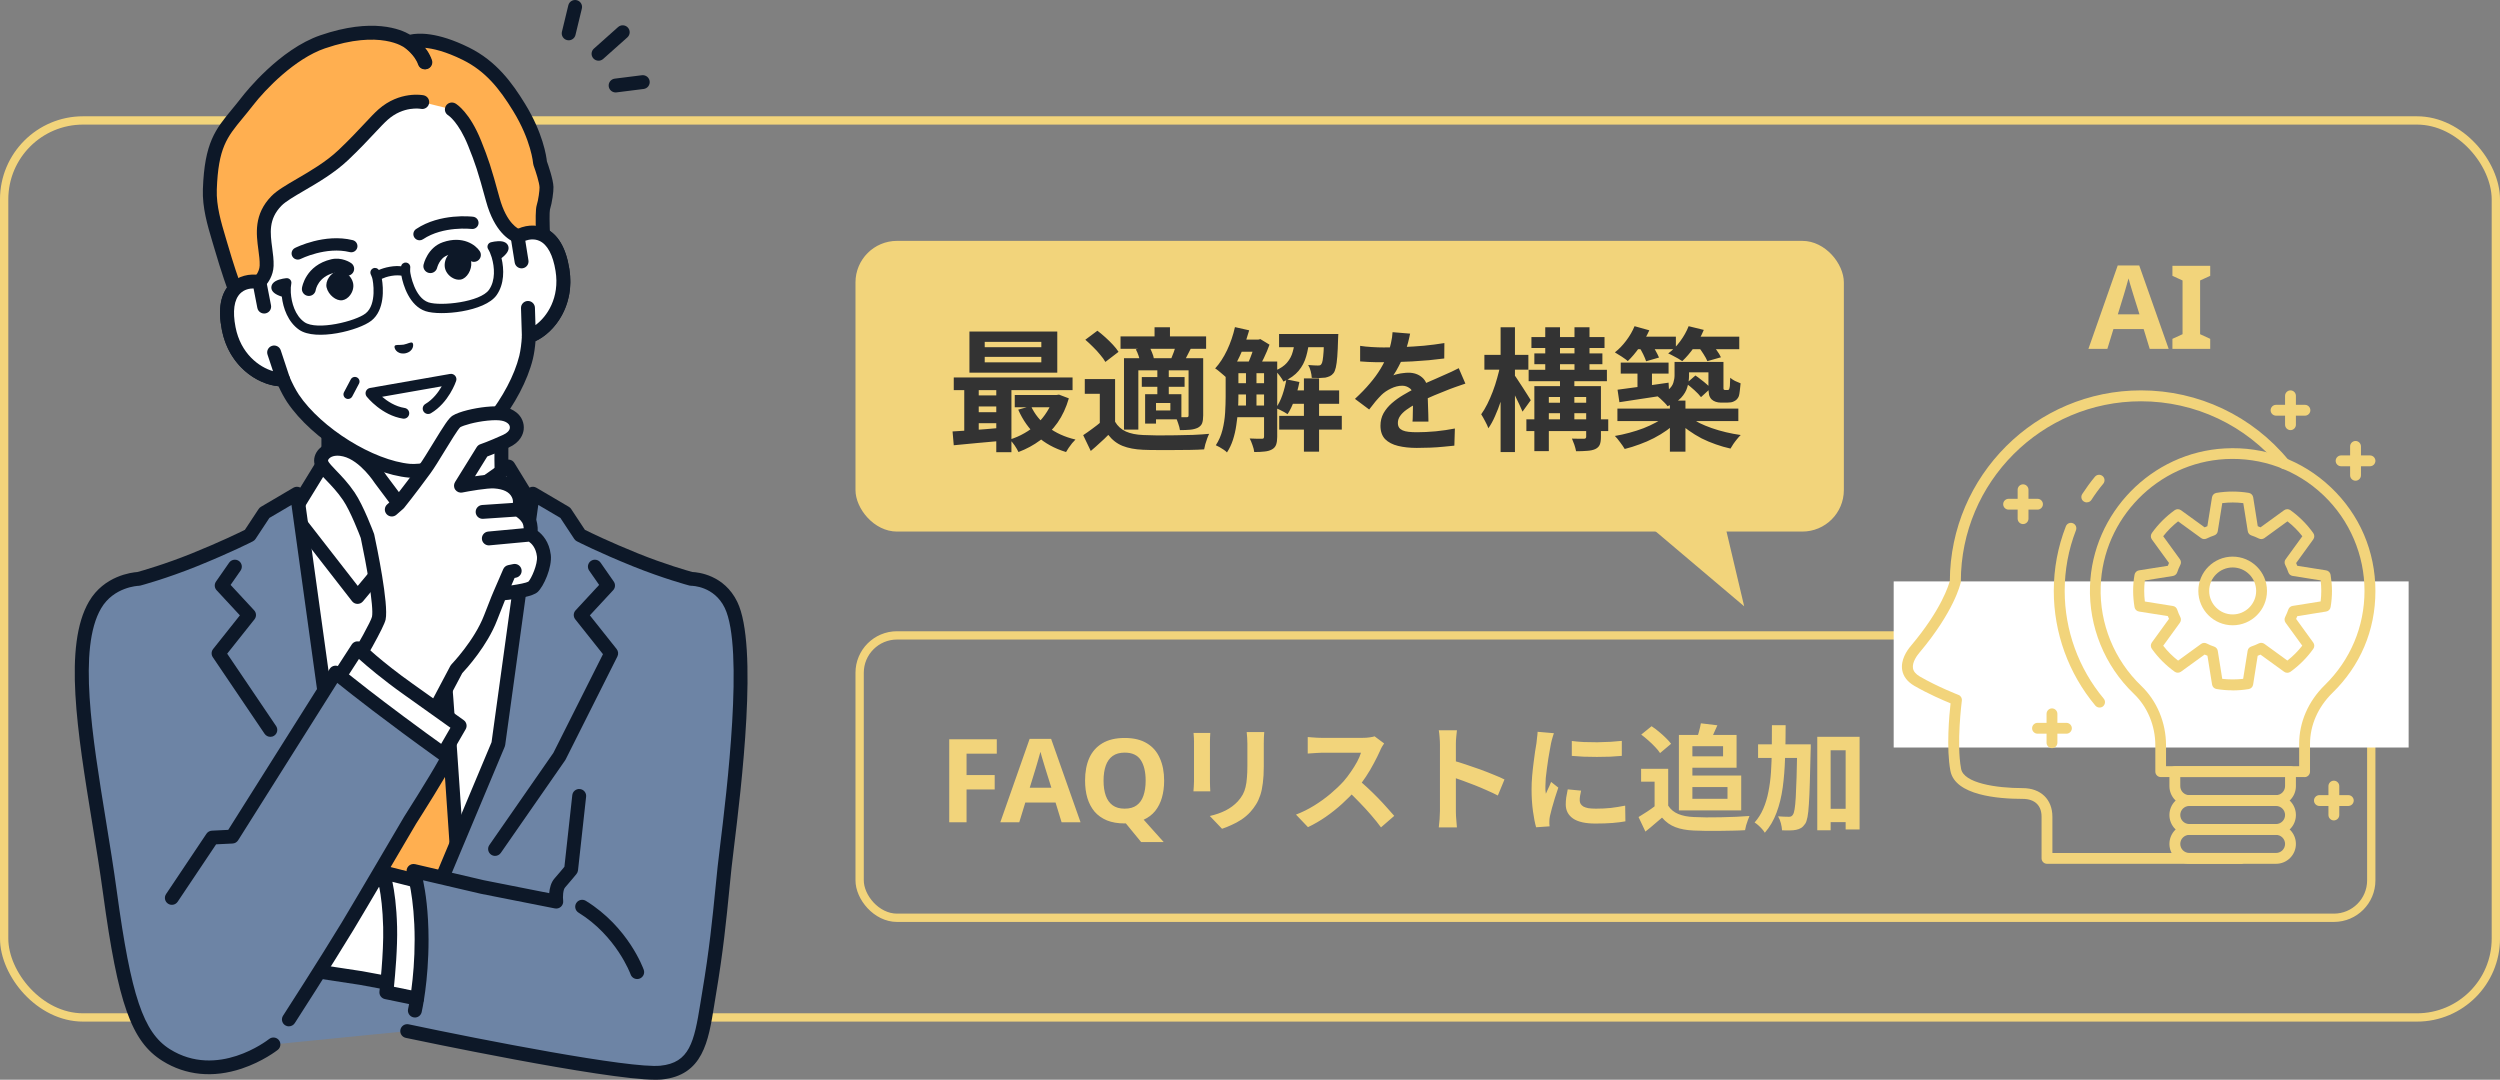 <svg width="301" height="130" viewBox="0 0 301 130" fill="none" xmlns="http://www.w3.org/2000/svg">
<rect x="0" y="0" width="301" height="130" fill="#808080" stroke="none"/>
<g clip-path="url(#clip0_191_2053)">
<rect x="103.5" y="76.501" width="182" height="34" rx="4.5" stroke="#F2D47B"/>
<rect x="228" y="70.001" width="62" height="20" fill="white"/>
<rect x="103" y="29.001" width="119" height="35" rx="5" fill="#F2D47B"/>
<rect x="0.5" y="14.501" width="300" height="108" rx="9.5" stroke="#F2D47B"/>
<path d="M118.56 42.969V43.625H125.376V42.969H118.56ZM118.56 41.161V41.801H125.376V41.161H118.56ZM116.72 39.913H127.296V44.873H116.72V39.913ZM114.832 45.449H129.136V46.969H114.832V45.449ZM122.176 47.561H127.408V49.033H122.176V47.561ZM117.296 47.609H120.928V48.937H117.296V47.609ZM117.296 49.625H120.928V50.953H117.296V49.625ZM124.128 48.889C124.576 49.87 125.259 50.713 126.176 51.417C127.104 52.121 128.208 52.622 129.488 52.921C129.371 53.038 129.237 53.182 129.088 53.353C128.939 53.534 128.8 53.721 128.672 53.913C128.544 54.105 128.437 54.276 128.352 54.425C126.976 54.009 125.808 53.369 124.848 52.505C123.899 51.641 123.147 50.58 122.592 49.321L124.128 48.889ZM126.832 47.561H127.184L127.504 47.513L128.688 47.961C128.368 49.07 127.915 50.046 127.328 50.889C126.741 51.721 126.048 52.425 125.248 53.001C124.459 53.588 123.584 54.062 122.624 54.425C122.517 54.19 122.363 53.924 122.16 53.625C121.957 53.337 121.765 53.102 121.584 52.921C122.203 52.729 122.789 52.473 123.344 52.153C123.909 51.833 124.421 51.454 124.88 51.017C125.339 50.58 125.733 50.094 126.064 49.561C126.405 49.028 126.661 48.457 126.832 47.849V47.561ZM114.688 51.945C115.232 51.913 115.84 51.876 116.512 51.833C117.184 51.78 117.893 51.726 118.64 51.673C119.387 51.609 120.139 51.545 120.896 51.481V53.049C119.819 53.145 118.747 53.241 117.68 53.337C116.624 53.444 115.675 53.534 114.832 53.609L114.688 51.945ZM119.952 45.945H121.776V54.441H119.952V45.945ZM116.096 45.977H117.84V52.521H116.096V45.977ZM134.256 45.641V51.545H132.416V47.417H130.608V45.641H134.256ZM134.256 50.777C134.565 51.31 135.003 51.705 135.568 51.961C136.133 52.206 136.821 52.345 137.632 52.377C138.112 52.398 138.688 52.414 139.36 52.425C140.043 52.425 140.752 52.42 141.488 52.409C142.235 52.398 142.96 52.382 143.664 52.361C144.379 52.329 145.019 52.286 145.584 52.233C145.509 52.372 145.429 52.558 145.344 52.793C145.269 53.017 145.195 53.246 145.12 53.481C145.056 53.716 145.008 53.924 144.976 54.105C144.485 54.137 143.92 54.158 143.28 54.169C142.64 54.18 141.979 54.185 141.296 54.185C140.613 54.196 139.952 54.196 139.312 54.185C138.672 54.185 138.107 54.174 137.616 54.153C136.656 54.11 135.84 53.956 135.168 53.689C134.496 53.422 133.92 52.98 133.44 52.361C133.131 52.681 132.8 52.996 132.448 53.305C132.107 53.625 131.733 53.956 131.328 54.297L130.416 52.393C130.757 52.169 131.115 51.918 131.488 51.641C131.872 51.364 132.24 51.076 132.592 50.777H134.256ZM130.672 40.905L132.128 39.817C132.437 40.052 132.757 40.318 133.088 40.617C133.419 40.916 133.723 41.214 134 41.513C134.277 41.812 134.501 42.094 134.672 42.361L133.088 43.577C132.939 43.31 132.731 43.022 132.464 42.713C132.208 42.393 131.92 42.078 131.6 41.769C131.28 41.449 130.971 41.161 130.672 40.905ZM134.912 40.505H145.216V41.993H134.912V40.505ZM137.472 45.401H142.624V46.569H137.472V45.401ZM139.008 39.401H140.864V41.401H139.008V39.401ZM139.344 44.505H140.72V47.753H139.344V44.505ZM135.328 43.129H143.712V44.585H137.056V51.721H135.328V43.129ZM137.872 47.465H139.184V51.001H137.872V47.465ZM138.608 47.465H142.24V50.489H138.608V49.417H140.912V48.521H138.608V47.465ZM143.104 43.129H144.864V50.009C144.864 50.404 144.821 50.718 144.736 50.953C144.651 51.177 144.48 51.358 144.224 51.497C143.957 51.625 143.648 51.705 143.296 51.737C142.944 51.769 142.533 51.785 142.064 51.785C142.032 51.55 141.963 51.284 141.856 50.985C141.76 50.686 141.659 50.43 141.552 50.217C141.819 50.228 142.08 50.233 142.336 50.233C142.592 50.233 142.768 50.233 142.864 50.233C142.96 50.233 143.024 50.217 143.056 50.185C143.088 50.142 143.104 50.078 143.104 49.993V43.129ZM141.568 41.577L143.376 41.961C143.216 42.27 143.067 42.564 142.928 42.841C142.789 43.118 142.661 43.364 142.544 43.577L141.008 43.193C141.115 42.948 141.221 42.676 141.328 42.377C141.435 42.068 141.515 41.801 141.568 41.577ZM136.752 42.057L138.336 41.689C138.475 41.902 138.597 42.153 138.704 42.441C138.821 42.718 138.896 42.964 138.928 43.177L137.264 43.577C137.243 43.374 137.184 43.129 137.088 42.841C136.992 42.553 136.88 42.292 136.752 42.057ZM148.272 43.529H152.72V44.937H148.272V43.529ZM148.272 46.137H152.72V47.497H148.272V46.137ZM148.272 48.825H152.72V50.233H148.272V48.825ZM155.216 47.001H161.232V48.617H155.216V47.001ZM149.072 40.889H151.6V42.345H149.072V40.889ZM154 40.217H159.952V41.801H154V40.217ZM154.016 50.073H161.552V51.721H154.016V50.073ZM156.992 45.561H158.816V54.377H156.992V45.561ZM150.016 44.265H151.28V49.353H150.016V44.265ZM159.44 40.217H161.136C161.136 40.217 161.131 40.297 161.12 40.457C161.12 40.606 161.115 40.734 161.104 40.841C161.083 41.684 161.051 42.382 161.008 42.937C160.965 43.492 160.907 43.929 160.832 44.249C160.757 44.569 160.661 44.798 160.544 44.937C160.416 45.097 160.272 45.214 160.112 45.289C159.952 45.364 159.771 45.422 159.568 45.465C159.387 45.486 159.152 45.502 158.864 45.513C158.576 45.513 158.267 45.508 157.936 45.497C157.925 45.252 157.883 44.985 157.808 44.697C157.733 44.398 157.632 44.148 157.504 43.945C157.76 43.966 157.989 43.982 158.192 43.993C158.395 44.004 158.549 44.009 158.656 44.009C158.752 44.009 158.832 44.004 158.896 43.993C158.971 43.972 159.035 43.924 159.088 43.849C159.152 43.774 159.205 43.62 159.248 43.385C159.291 43.14 159.328 42.782 159.36 42.313C159.392 41.844 159.419 41.225 159.44 40.457V40.217ZM154.88 45.673L156.448 45.993C156.309 46.718 156.112 47.428 155.856 48.121C155.611 48.814 155.333 49.396 155.024 49.865C154.917 49.79 154.779 49.705 154.608 49.609C154.437 49.513 154.261 49.422 154.08 49.337C153.899 49.252 153.744 49.182 153.616 49.129C153.925 48.702 154.187 48.18 154.4 47.561C154.613 46.942 154.773 46.313 154.88 45.673ZM148.688 39.385L150.4 39.769C150.197 40.494 149.957 41.209 149.68 41.913C149.403 42.617 149.093 43.273 148.752 43.881C148.421 44.489 148.064 45.022 147.68 45.481C147.584 45.385 147.451 45.268 147.28 45.129C147.109 44.98 146.939 44.836 146.768 44.697C146.597 44.548 146.443 44.436 146.304 44.361C146.848 43.764 147.328 43.028 147.744 42.153C148.16 41.268 148.475 40.345 148.688 39.385ZM147.568 43.529H149.104V47.769C149.104 48.281 149.083 48.83 149.04 49.417C149.008 50.004 148.944 50.601 148.848 51.209C148.763 51.806 148.629 52.388 148.448 52.953C148.267 53.508 148.027 54.014 147.728 54.473C147.643 54.377 147.515 54.27 147.344 54.153C147.184 54.046 147.013 53.94 146.832 53.833C146.661 53.737 146.512 53.662 146.384 53.609C146.747 53.054 147.013 52.441 147.184 51.769C147.355 51.086 147.461 50.398 147.504 49.705C147.547 49.001 147.568 48.35 147.568 47.753V43.529ZM152.192 43.529H153.776V52.585C153.776 52.969 153.733 53.284 153.648 53.529C153.563 53.774 153.397 53.966 153.152 54.105C152.907 54.244 152.613 54.329 152.272 54.361C151.931 54.404 151.509 54.425 151.008 54.425C150.987 54.19 150.917 53.913 150.8 53.593C150.693 53.273 150.581 53.006 150.464 52.793C150.784 52.804 151.083 52.814 151.36 52.825C151.637 52.825 151.829 52.825 151.936 52.825C152.032 52.825 152.096 52.809 152.128 52.777C152.171 52.734 152.192 52.66 152.192 52.553V43.529ZM155.936 40.745H157.648C157.584 41.524 157.456 42.244 157.264 42.905C157.083 43.556 156.779 44.137 156.352 44.649C155.925 45.161 155.317 45.593 154.528 45.945C154.432 45.742 154.283 45.508 154.08 45.241C153.888 44.974 153.701 44.772 153.52 44.633C154.16 44.366 154.64 44.041 154.96 43.657C155.291 43.273 155.52 42.836 155.648 42.345C155.787 41.854 155.883 41.321 155.936 40.745ZM151.136 40.889H151.504L151.744 40.825L152.848 41.497C152.667 42.009 152.437 42.553 152.16 43.129C151.883 43.694 151.621 44.18 151.376 44.585C151.216 44.468 151.019 44.34 150.784 44.201C150.56 44.062 150.363 43.95 150.192 43.865C150.32 43.609 150.443 43.326 150.56 43.017C150.688 42.697 150.8 42.377 150.896 42.057C151.003 41.726 151.083 41.438 151.136 41.193V40.889ZM169.776 40.169C169.723 40.457 169.637 40.83 169.52 41.289C169.403 41.748 169.232 42.265 169.008 42.841C168.837 43.236 168.64 43.646 168.416 44.073C168.203 44.489 167.984 44.862 167.76 45.193C167.899 45.129 168.075 45.076 168.288 45.033C168.501 44.98 168.72 44.942 168.944 44.921C169.179 44.889 169.387 44.873 169.568 44.873C170.24 44.873 170.795 45.065 171.232 45.449C171.68 45.833 171.904 46.404 171.904 47.161C171.904 47.374 171.904 47.636 171.904 47.945C171.915 48.254 171.925 48.58 171.936 48.921C171.947 49.252 171.957 49.577 171.968 49.897C171.979 50.217 171.984 50.505 171.984 50.761H170.064C170.085 50.58 170.096 50.366 170.096 50.121C170.107 49.865 170.112 49.598 170.112 49.321C170.123 49.044 170.128 48.777 170.128 48.521C170.139 48.254 170.144 48.014 170.144 47.801C170.144 47.289 170.005 46.937 169.728 46.745C169.461 46.542 169.163 46.441 168.832 46.441C168.384 46.441 167.931 46.553 167.472 46.777C167.024 46.99 166.645 47.246 166.336 47.545C166.101 47.78 165.861 48.041 165.616 48.329C165.381 48.617 165.125 48.942 164.848 49.305L163.136 48.025C163.829 47.385 164.427 46.766 164.928 46.169C165.44 45.572 165.872 44.98 166.224 44.393C166.576 43.806 166.864 43.22 167.088 42.633C167.248 42.206 167.376 41.764 167.472 41.305C167.579 40.836 167.643 40.398 167.664 39.993L169.776 40.169ZM163.76 41.641C164.165 41.705 164.635 41.753 165.168 41.785C165.701 41.817 166.171 41.833 166.576 41.833C167.28 41.833 168.048 41.817 168.88 41.785C169.723 41.753 170.576 41.7 171.44 41.625C172.304 41.54 173.125 41.433 173.904 41.305L173.888 43.161C173.323 43.236 172.709 43.305 172.048 43.369C171.397 43.422 170.731 43.47 170.048 43.513C169.376 43.545 168.731 43.572 168.112 43.593C167.493 43.604 166.944 43.609 166.464 43.609C166.251 43.609 165.984 43.609 165.664 43.609C165.355 43.598 165.035 43.588 164.704 43.577C164.373 43.556 164.059 43.534 163.76 43.513V41.641ZM176.432 46.185C176.261 46.238 176.059 46.308 175.824 46.393C175.6 46.468 175.371 46.548 175.136 46.633C174.912 46.708 174.709 46.782 174.528 46.857C174.016 47.06 173.408 47.305 172.704 47.593C172.011 47.881 171.285 48.217 170.528 48.601C170.048 48.857 169.643 49.108 169.312 49.353C168.981 49.598 168.731 49.849 168.56 50.105C168.389 50.35 168.304 50.622 168.304 50.921C168.304 51.145 168.352 51.332 168.448 51.481C168.544 51.62 168.688 51.732 168.88 51.817C169.072 51.902 169.312 51.961 169.6 51.993C169.888 52.025 170.229 52.041 170.624 52.041C171.307 52.041 172.059 52.004 172.88 51.929C173.701 51.844 174.464 51.732 175.168 51.593L175.104 53.657C174.763 53.7 174.331 53.742 173.808 53.785C173.285 53.838 172.741 53.876 172.176 53.897C171.621 53.918 171.088 53.929 170.576 53.929C169.744 53.929 168.997 53.849 168.336 53.689C167.675 53.529 167.152 53.257 166.768 52.873C166.395 52.478 166.208 51.94 166.208 51.257C166.208 50.702 166.331 50.201 166.576 49.753C166.832 49.305 167.168 48.9 167.584 48.537C168 48.174 168.453 47.849 168.944 47.561C169.445 47.262 169.936 46.99 170.416 46.745C170.907 46.489 171.349 46.27 171.744 46.089C172.139 45.908 172.507 45.748 172.848 45.609C173.2 45.46 173.536 45.31 173.856 45.161C174.165 45.022 174.464 44.889 174.752 44.761C175.04 44.622 175.333 44.478 175.632 44.329L176.432 46.185ZM184.736 42.553H192.928V43.849H184.736V42.553ZM184.048 44.521H193.472V45.897H184.048V44.521ZM183.776 50.489H193.632V51.897H183.776V50.489ZM185.68 48.489H191.792V49.753H185.68V48.489ZM184.384 40.585H193.184V41.897H184.384V40.585ZM186.048 39.401H187.824V45.145H186.048V39.401ZM187.824 45.289H189.552V51.097H187.824V45.289ZM189.568 39.401H191.376V45.129H189.568V39.401ZM184.736 46.489H191.68V47.801H186.48V54.313H184.736V46.489ZM190.976 46.489H192.752V52.601C192.752 53.006 192.704 53.321 192.608 53.545C192.512 53.769 192.331 53.945 192.064 54.073C191.797 54.19 191.472 54.26 191.088 54.281C190.715 54.313 190.272 54.329 189.76 54.329C189.717 54.094 189.648 53.833 189.552 53.545C189.456 53.268 189.36 53.022 189.264 52.809C189.563 52.82 189.856 52.825 190.144 52.825C190.432 52.825 190.624 52.825 190.72 52.825C190.891 52.825 190.976 52.745 190.976 52.585V46.489ZM178.72 42.729H184.016V44.505H178.72V42.729ZM180.672 39.401H182.4V54.425H180.672V39.401ZM180.64 43.945L181.696 44.297C181.589 44.937 181.451 45.598 181.28 46.281C181.109 46.953 180.917 47.62 180.704 48.281C180.491 48.932 180.256 49.54 180 50.105C179.755 50.67 179.488 51.156 179.2 51.561C179.115 51.316 178.981 51.028 178.8 50.697C178.629 50.366 178.475 50.094 178.336 49.881C178.592 49.529 178.837 49.118 179.072 48.649C179.307 48.18 179.525 47.678 179.728 47.145C179.931 46.612 180.107 46.073 180.256 45.529C180.416 44.974 180.544 44.446 180.64 43.945ZM182.32 45.145C182.416 45.252 182.555 45.449 182.736 45.737C182.928 46.014 183.131 46.324 183.344 46.665C183.568 46.996 183.765 47.305 183.936 47.593C184.117 47.87 184.24 48.068 184.304 48.185L183.312 49.561C183.216 49.316 183.088 49.028 182.928 48.697C182.779 48.366 182.613 48.025 182.432 47.673C182.261 47.321 182.096 46.99 181.936 46.681C181.776 46.372 181.637 46.116 181.52 45.913L182.32 45.145ZM195.136 43.657H200.896V44.985H195.136V43.657ZM197.152 44.057H198.896V47.289H197.152V44.057ZM194.752 46.921C195.275 46.846 195.867 46.766 196.528 46.681C197.2 46.596 197.909 46.5 198.656 46.393C199.413 46.286 200.16 46.18 200.896 46.073L200.976 47.513C199.92 47.673 198.864 47.833 197.808 47.993C196.752 48.153 195.808 48.297 194.976 48.425L194.752 46.921ZM201.616 43.577H203.36V45.225C203.36 45.694 203.291 46.158 203.152 46.617C203.024 47.065 202.773 47.492 202.4 47.897C202.027 48.292 201.483 48.628 200.768 48.905C200.693 48.788 200.576 48.649 200.416 48.489C200.256 48.318 200.091 48.158 199.92 48.009C199.749 47.849 199.605 47.726 199.488 47.641C200.117 47.417 200.581 47.177 200.88 46.921C201.189 46.654 201.387 46.372 201.472 46.073C201.568 45.774 201.616 45.476 201.616 45.177V43.577ZM205.696 43.577H207.504V46.409C207.504 46.537 207.504 46.644 207.504 46.729C207.504 46.814 207.515 46.868 207.536 46.889C207.557 46.932 207.611 46.953 207.696 46.953C207.728 46.953 207.765 46.953 207.808 46.953C207.861 46.953 207.904 46.953 207.936 46.953C207.979 46.953 208.016 46.953 208.048 46.953C208.08 46.942 208.112 46.932 208.144 46.921C208.187 46.889 208.224 46.782 208.256 46.601C208.277 46.516 208.288 46.377 208.288 46.185C208.299 45.982 208.309 45.748 208.32 45.481C208.459 45.609 208.651 45.737 208.896 45.865C209.141 45.982 209.365 46.078 209.568 46.153C209.547 46.452 209.515 46.75 209.472 47.049C209.44 47.337 209.403 47.55 209.36 47.689C209.243 47.977 209.061 48.18 208.816 48.297C208.709 48.361 208.576 48.409 208.416 48.441C208.256 48.462 208.107 48.473 207.968 48.473C207.84 48.473 207.701 48.473 207.552 48.473C207.403 48.473 207.275 48.473 207.168 48.473C206.976 48.473 206.779 48.441 206.576 48.377C206.384 48.313 206.219 48.217 206.08 48.089C205.941 47.95 205.84 47.774 205.776 47.561C205.723 47.337 205.696 46.974 205.696 46.473V43.577ZM194.736 49.193H209.296V50.697H194.736V49.193ZM201.056 48.233H202.928V54.377H201.056V48.233ZM200.512 50.073L201.952 50.697C201.589 51.081 201.168 51.449 200.688 51.801C200.208 52.142 199.691 52.457 199.136 52.745C198.581 53.033 198.005 53.284 197.408 53.497C196.811 53.721 196.213 53.908 195.616 54.057C195.477 53.822 195.291 53.55 195.056 53.241C194.832 52.932 194.624 52.681 194.432 52.489C195.008 52.393 195.589 52.265 196.176 52.105C196.773 51.945 197.339 51.764 197.872 51.561C198.416 51.348 198.912 51.118 199.36 50.873C199.819 50.628 200.203 50.361 200.512 50.073ZM203.408 50.169C203.749 50.436 204.144 50.686 204.592 50.921C205.051 51.145 205.552 51.353 206.096 51.545C206.651 51.737 207.221 51.902 207.808 52.041C208.395 52.18 208.987 52.292 209.584 52.377C209.445 52.505 209.296 52.67 209.136 52.873C208.976 53.065 208.827 53.262 208.688 53.465C208.56 53.668 208.448 53.849 208.352 54.009C207.765 53.881 207.173 53.71 206.576 53.497C205.989 53.294 205.419 53.054 204.864 52.777C204.32 52.489 203.808 52.174 203.328 51.833C202.848 51.492 202.421 51.124 202.048 50.729L203.408 50.169ZM196.72 40.537H201.776V42.041H196.72V40.537ZM203.2 40.537H209.408V42.041H203.2V40.537ZM196.8 39.273L198.576 39.769C198.267 40.462 197.872 41.145 197.392 41.817C196.923 42.478 196.453 43.033 195.984 43.481C195.877 43.374 195.728 43.257 195.536 43.129C195.344 42.99 195.147 42.862 194.944 42.745C194.752 42.617 194.581 42.51 194.432 42.425C194.923 42.041 195.376 41.572 195.792 41.017C196.219 40.452 196.555 39.87 196.8 39.273ZM203.312 39.273L205.136 39.721C204.837 40.446 204.448 41.145 203.968 41.817C203.499 42.478 203.024 43.033 202.544 43.481C202.405 43.385 202.235 43.278 202.032 43.161C201.829 43.044 201.621 42.932 201.408 42.825C201.195 42.708 201.008 42.617 200.848 42.553C201.381 42.169 201.861 41.684 202.288 41.097C202.725 40.51 203.067 39.902 203.312 39.273ZM197.328 41.753L198.784 41.353C198.976 41.609 199.157 41.897 199.328 42.217C199.509 42.537 199.648 42.814 199.744 43.049L198.192 43.497C198.117 43.262 198 42.98 197.84 42.649C197.68 42.318 197.509 42.02 197.328 41.753ZM204.464 41.737L206.016 41.321C206.24 41.566 206.464 41.849 206.688 42.169C206.923 42.489 207.093 42.772 207.2 43.017L205.568 43.481C205.472 43.246 205.317 42.964 205.104 42.633C204.901 42.302 204.688 42.004 204.464 41.737ZM203.024 46.169L204.128 45.209C204.341 45.348 204.565 45.513 204.8 45.705C205.045 45.886 205.269 46.068 205.472 46.249C205.675 46.42 205.84 46.585 205.968 46.745L204.8 47.817C204.619 47.572 204.357 47.294 204.016 46.985C203.675 46.676 203.344 46.404 203.024 46.169ZM202.256 43.577H206.608V44.825H202.256V43.577Z" fill="#333333"/>
<path d="M210 73.001L207.4 62.001H197L210 73.001Z" fill="#F2D47B"/>
<path d="M116.373 99.001H114.287V89.005H120.013V90.741H116.373V93.317H119.761V95.053H116.373V99.001ZM127.816 99.001L127.088 96.621H123.448L122.72 99.001H120.438L123.966 88.963H126.556L130.098 99.001H127.816ZM125.856 92.519C125.809 92.36 125.748 92.16 125.674 91.917C125.599 91.674 125.524 91.427 125.45 91.175C125.375 90.923 125.314 90.704 125.268 90.517C125.221 90.704 125.156 90.937 125.072 91.217C124.997 91.488 124.922 91.749 124.848 92.001C124.782 92.244 124.731 92.416 124.694 92.519L123.98 94.843H126.584L125.856 92.519ZM140.162 93.989C140.162 94.736 140.073 95.417 139.896 96.033C139.719 96.649 139.448 97.186 139.084 97.643C138.72 98.091 138.258 98.441 137.698 98.693L140.106 101.381H137.39L135.556 99.141C135.528 99.141 135.5 99.141 135.472 99.141C135.453 99.141 135.43 99.141 135.402 99.141C134.59 99.141 133.881 99.02 133.274 98.777C132.677 98.525 132.182 98.175 131.79 97.727C131.407 97.27 131.118 96.724 130.922 96.089C130.735 95.454 130.642 94.75 130.642 93.975C130.642 92.939 130.81 92.038 131.146 91.273C131.491 90.508 132.014 89.915 132.714 89.495C133.423 89.066 134.324 88.851 135.416 88.851C136.499 88.851 137.39 89.066 138.09 89.495C138.79 89.915 139.308 90.512 139.644 91.287C139.989 92.052 140.162 92.953 140.162 93.989ZM132.868 93.989C132.868 94.689 132.957 95.291 133.134 95.795C133.311 96.299 133.587 96.686 133.96 96.957C134.333 97.228 134.814 97.363 135.402 97.363C136.009 97.363 136.494 97.228 136.858 96.957C137.231 96.686 137.502 96.299 137.67 95.795C137.847 95.291 137.936 94.689 137.936 93.989C137.936 92.934 137.74 92.108 137.348 91.511C136.956 90.914 136.312 90.615 135.416 90.615C134.819 90.615 134.333 90.75 133.96 91.021C133.587 91.292 133.311 91.679 133.134 92.183C132.957 92.687 132.868 93.289 132.868 93.989ZM152.215 88.137C152.205 88.333 152.191 88.548 152.173 88.781C152.163 89.005 152.159 89.257 152.159 89.537C152.159 89.78 152.159 90.074 152.159 90.419C152.159 90.764 152.159 91.11 152.159 91.455C152.159 91.791 152.159 92.076 152.159 92.309C152.159 93.056 152.121 93.709 152.047 94.269C151.981 94.829 151.879 95.319 151.739 95.739C151.599 96.159 151.426 96.532 151.221 96.859C151.025 97.176 150.796 97.48 150.535 97.769C150.227 98.105 149.872 98.408 149.471 98.679C149.069 98.94 148.663 99.16 148.253 99.337C147.851 99.524 147.478 99.673 147.133 99.785L145.663 98.245C146.363 98.086 146.993 97.867 147.553 97.587C148.122 97.298 148.617 96.929 149.037 96.481C149.279 96.21 149.475 95.94 149.625 95.669C149.774 95.398 149.886 95.1 149.961 94.773C150.045 94.437 150.101 94.059 150.129 93.639C150.166 93.219 150.185 92.738 150.185 92.197C150.185 91.954 150.185 91.665 150.185 91.329C150.185 90.993 150.185 90.662 150.185 90.335C150.185 90.008 150.185 89.742 150.185 89.537C150.185 89.257 150.175 89.005 150.157 88.781C150.147 88.548 150.129 88.333 150.101 88.137H152.215ZM145.719 88.249C145.709 88.417 145.7 88.585 145.691 88.753C145.681 88.912 145.677 89.103 145.677 89.327C145.677 89.43 145.677 89.598 145.677 89.831C145.677 90.064 145.677 90.34 145.677 90.657C145.677 90.965 145.677 91.292 145.677 91.637C145.677 91.973 145.677 92.3 145.677 92.617C145.677 92.934 145.677 93.224 145.677 93.485C145.677 93.737 145.677 93.928 145.677 94.059C145.677 94.236 145.681 94.442 145.691 94.675C145.7 94.908 145.709 95.109 145.719 95.277H143.689C143.698 95.146 143.712 94.96 143.731 94.717C143.749 94.474 143.759 94.25 143.759 94.045C143.759 93.914 143.759 93.723 143.759 93.471C143.759 93.219 143.759 92.934 143.759 92.617C143.759 92.29 143.759 91.959 143.759 91.623C143.759 91.278 143.759 90.951 143.759 90.643C143.759 90.335 143.759 90.064 143.759 89.831C143.759 89.598 143.759 89.43 143.759 89.327C143.759 89.196 143.754 89.028 143.745 88.823C143.735 88.608 143.721 88.417 143.703 88.249H145.719ZM166.649 89.509C166.593 89.593 166.509 89.724 166.397 89.901C166.294 90.078 166.215 90.242 166.159 90.391C165.963 90.83 165.72 91.32 165.431 91.861C165.151 92.402 164.829 92.948 164.465 93.499C164.11 94.04 163.732 94.549 163.331 95.025C162.808 95.613 162.229 96.196 161.595 96.775C160.969 97.344 160.307 97.872 159.607 98.357C158.916 98.833 158.207 99.244 157.479 99.589L156.037 98.077C156.793 97.788 157.525 97.424 158.235 96.985C158.944 96.546 159.602 96.07 160.209 95.557C160.815 95.044 161.338 94.544 161.777 94.059C162.085 93.704 162.374 93.326 162.645 92.925C162.925 92.524 163.172 92.127 163.387 91.735C163.601 91.334 163.76 90.965 163.863 90.629C163.769 90.629 163.601 90.629 163.359 90.629C163.116 90.629 162.831 90.629 162.505 90.629C162.187 90.629 161.851 90.629 161.497 90.629C161.142 90.629 160.801 90.629 160.475 90.629C160.157 90.629 159.877 90.629 159.635 90.629C159.392 90.629 159.219 90.629 159.117 90.629C158.921 90.629 158.715 90.638 158.501 90.657C158.286 90.666 158.081 90.68 157.885 90.699C157.698 90.708 157.553 90.718 157.451 90.727V88.739C157.591 88.748 157.763 88.762 157.969 88.781C158.174 88.8 158.379 88.814 158.585 88.823C158.799 88.832 158.977 88.837 159.117 88.837C159.238 88.837 159.429 88.837 159.691 88.837C159.952 88.837 160.251 88.837 160.587 88.837C160.923 88.837 161.268 88.837 161.623 88.837C161.987 88.837 162.332 88.837 162.659 88.837C162.995 88.837 163.284 88.837 163.527 88.837C163.769 88.837 163.947 88.837 164.059 88.837C164.367 88.837 164.647 88.818 164.899 88.781C165.16 88.744 165.361 88.702 165.501 88.655L166.649 89.509ZM163.513 93.863C163.877 94.152 164.264 94.488 164.675 94.871C165.085 95.254 165.491 95.65 165.893 96.061C166.294 96.472 166.663 96.868 166.999 97.251C167.344 97.624 167.633 97.951 167.867 98.231L166.271 99.617C165.925 99.141 165.529 98.646 165.081 98.133C164.642 97.62 164.175 97.111 163.681 96.607C163.195 96.094 162.701 95.608 162.197 95.151L163.513 93.863ZM173.369 97.657C173.369 97.48 173.369 97.19 173.369 96.789C173.369 96.378 173.369 95.907 173.369 95.375C173.369 94.834 173.369 94.269 173.369 93.681C173.369 93.093 173.369 92.528 173.369 91.987C173.369 91.436 173.369 90.951 173.369 90.531C173.369 90.111 173.369 89.803 173.369 89.607C173.369 89.364 173.355 89.084 173.327 88.767C173.308 88.45 173.275 88.17 173.229 87.927H175.413C175.385 88.17 175.357 88.44 175.329 88.739C175.301 89.028 175.287 89.318 175.287 89.607C175.287 89.868 175.287 90.223 175.287 90.671C175.287 91.119 175.287 91.618 175.287 92.169C175.287 92.71 175.287 93.266 175.287 93.835C175.287 94.395 175.287 94.936 175.287 95.459C175.287 95.982 175.287 96.439 175.287 96.831C175.287 97.214 175.287 97.489 175.287 97.657C175.287 97.788 175.291 97.974 175.301 98.217C175.31 98.45 175.329 98.693 175.357 98.945C175.385 99.197 175.403 99.421 175.413 99.617H173.229C173.266 99.337 173.299 99.01 173.327 98.637C173.355 98.264 173.369 97.937 173.369 97.657ZM174.867 91.553C175.333 91.674 175.856 91.833 176.435 92.029C177.013 92.216 177.597 92.416 178.185 92.631C178.773 92.846 179.323 93.06 179.837 93.275C180.359 93.48 180.793 93.672 181.139 93.849L180.341 95.781C179.949 95.576 179.515 95.37 179.039 95.165C178.563 94.95 178.077 94.745 177.583 94.549C177.097 94.353 176.617 94.171 176.141 94.003C175.674 93.835 175.249 93.686 174.867 93.555V91.553ZM189.245 89.215C189.674 89.271 190.155 89.313 190.687 89.341C191.228 89.36 191.774 89.369 192.325 89.369C192.885 89.36 193.421 89.341 193.935 89.313C194.448 89.276 194.891 89.238 195.265 89.201V91.007C194.835 91.044 194.364 91.077 193.851 91.105C193.337 91.124 192.81 91.133 192.269 91.133C191.727 91.133 191.195 91.124 190.673 91.105C190.159 91.077 189.683 91.044 189.245 91.007V89.215ZM190.365 95.193C190.309 95.426 190.267 95.636 190.239 95.823C190.211 96 190.197 96.182 190.197 96.369C190.197 96.518 190.234 96.658 190.309 96.789C190.383 96.91 190.495 97.018 190.645 97.111C190.803 97.195 191.004 97.26 191.247 97.307C191.499 97.344 191.802 97.363 192.157 97.363C192.782 97.363 193.37 97.335 193.921 97.279C194.471 97.214 195.055 97.12 195.671 96.999L195.699 98.889C195.251 98.973 194.733 99.038 194.145 99.085C193.566 99.132 192.88 99.155 192.087 99.155C190.883 99.155 189.987 98.954 189.399 98.553C188.811 98.142 188.517 97.578 188.517 96.859C188.517 96.588 188.535 96.308 188.573 96.019C188.619 95.72 188.68 95.394 188.755 95.039L190.365 95.193ZM187.089 88.277C187.051 88.37 187.009 88.501 186.963 88.669C186.916 88.837 186.869 89 186.823 89.159C186.785 89.318 186.757 89.439 186.739 89.523C186.711 89.719 186.664 89.976 186.599 90.293C186.543 90.601 186.482 90.951 186.417 91.343C186.361 91.726 186.305 92.118 186.249 92.519C186.193 92.92 186.146 93.308 186.109 93.681C186.081 94.054 186.067 94.381 186.067 94.661C186.067 94.792 186.067 94.941 186.067 95.109C186.076 95.277 186.095 95.431 186.123 95.571C186.188 95.412 186.258 95.254 186.333 95.095C186.407 94.936 186.482 94.778 186.557 94.619C186.631 94.451 186.697 94.292 186.753 94.143L187.621 94.829C187.49 95.212 187.355 95.622 187.215 96.061C187.084 96.5 186.963 96.915 186.851 97.307C186.748 97.69 186.669 98.007 186.613 98.259C186.594 98.362 186.575 98.478 186.557 98.609C186.547 98.74 186.543 98.842 186.543 98.917C186.543 98.992 186.543 99.08 186.543 99.183C186.552 99.295 186.561 99.398 186.571 99.491L184.947 99.603C184.807 99.118 184.681 98.474 184.569 97.671C184.457 96.859 184.401 95.977 184.401 95.025C184.401 94.502 184.424 93.97 184.471 93.429C184.517 92.888 184.573 92.37 184.639 91.875C184.704 91.371 184.765 90.914 184.821 90.503C184.886 90.092 184.942 89.752 184.989 89.481C185.007 89.285 185.031 89.066 185.059 88.823C185.096 88.571 185.119 88.333 185.129 88.109L187.089 88.277ZM200.851 92.561V97.727H199.213V94.115H197.589V92.561H200.851ZM200.851 96.999C201.14 97.456 201.546 97.792 202.069 98.007C202.591 98.222 203.217 98.343 203.945 98.371C204.355 98.39 204.841 98.404 205.401 98.413C205.97 98.413 206.567 98.408 207.193 98.399C207.818 98.39 208.429 98.371 209.027 98.343C209.633 98.315 210.17 98.282 210.637 98.245C210.581 98.376 210.515 98.544 210.441 98.749C210.366 98.954 210.296 99.164 210.231 99.379C210.175 99.594 210.133 99.785 210.105 99.953C209.685 99.981 209.204 100 208.663 100.009C208.121 100.028 207.566 100.037 206.997 100.037C206.427 100.046 205.877 100.046 205.345 100.037C204.813 100.028 204.337 100.014 203.917 99.995C203.058 99.958 202.325 99.822 201.719 99.589C201.112 99.365 200.575 98.982 200.109 98.441C199.801 98.702 199.483 98.973 199.157 99.253C198.839 99.533 198.489 99.822 198.107 100.121L197.281 98.371C197.607 98.175 197.948 97.96 198.303 97.727C198.657 97.494 198.998 97.251 199.325 96.999H200.851ZM197.603 88.445L198.849 87.437C199.138 87.624 199.432 87.843 199.731 88.095C200.029 88.338 200.309 88.59 200.571 88.851C200.832 89.103 201.042 89.336 201.201 89.551L199.871 90.671C199.731 90.447 199.535 90.204 199.283 89.943C199.04 89.682 198.769 89.42 198.471 89.159C198.172 88.888 197.883 88.65 197.603 88.445ZM202.951 88.487H209.083V92.435H202.951V91.063H207.459V89.845H202.951V88.487ZM204.785 87.087L206.773 87.325C206.605 87.708 206.441 88.072 206.283 88.417C206.124 88.762 205.979 89.061 205.849 89.313L204.267 89.019C204.369 88.739 204.467 88.422 204.561 88.067C204.663 87.703 204.738 87.376 204.785 87.087ZM202.139 88.487H203.763V97.573H202.139V88.487ZM203.077 93.373H209.643V97.573H203.077V96.173H207.991V94.759H203.077V93.373ZM219.555 97.377H223.139V98.987H219.555V97.377ZM211.673 89.621H216.797V91.259H211.673V89.621ZM218.799 88.711H223.895V99.869H222.215V90.335H220.409V99.967H218.799V88.711ZM216.391 89.621H218.015C218.015 89.621 218.015 89.672 218.015 89.775C218.015 89.868 218.015 89.976 218.015 90.097C218.015 90.218 218.01 90.316 218.001 90.391C217.973 91.884 217.94 93.158 217.903 94.213C217.875 95.258 217.837 96.117 217.791 96.789C217.753 97.461 217.697 97.988 217.623 98.371C217.548 98.754 217.455 99.024 217.343 99.183C217.184 99.416 217.021 99.584 216.853 99.687C216.685 99.79 216.484 99.864 216.251 99.911C216.045 99.958 215.793 99.981 215.495 99.981C215.196 99.99 214.883 99.986 214.557 99.967C214.547 99.724 214.501 99.44 214.417 99.113C214.333 98.796 214.221 98.52 214.081 98.287C214.361 98.306 214.617 98.32 214.851 98.329C215.084 98.338 215.266 98.343 215.397 98.343C215.499 98.343 215.588 98.324 215.663 98.287C215.737 98.25 215.807 98.18 215.873 98.077C215.947 97.974 216.013 97.76 216.069 97.433C216.125 97.106 216.171 96.63 216.209 96.005C216.246 95.38 216.279 94.577 216.307 93.597C216.335 92.608 216.363 91.404 216.391 89.985V89.621ZM213.339 87.311H214.991C214.991 88.692 214.967 90.013 214.921 91.273C214.883 92.524 214.79 93.7 214.641 94.801C214.491 95.902 214.244 96.915 213.899 97.839C213.563 98.754 213.091 99.561 212.485 100.261C212.401 100.121 212.289 99.972 212.149 99.813C212.009 99.654 211.859 99.505 211.701 99.365C211.542 99.225 211.393 99.113 211.253 99.029C211.691 98.534 212.041 97.979 212.303 97.363C212.573 96.738 212.779 96.056 212.919 95.319C213.068 94.582 213.171 93.793 213.227 92.953C213.283 92.104 213.315 91.208 213.325 90.265C213.334 89.313 213.339 88.328 213.339 87.311Z" fill="#F2D47B"/>
<path d="M72.064 7.309C71.833 7.309 71.606 7.214 71.44 7.031C71.131 6.688 71.16 6.16 71.505 5.854L74.417 3.259C74.762 2.952 75.293 2.981 75.6 3.324C75.909 3.667 75.879 4.195 75.535 4.501L72.623 7.095C72.463 7.238 72.263 7.309 72.064 7.309Z" fill="#0D1828"/>
<path d="M68.472 4.853C68.407 4.853 68.342 4.845 68.275 4.829C67.824 4.721 67.548 4.271 67.656 3.822L68.426 0.639C68.534 0.19 68.986 -0.084 69.437 0.023C69.888 0.131 70.164 0.581 70.056 1.03L69.286 4.214C69.193 4.595 68.85 4.853 68.472 4.853Z" fill="#0D1828"/>
<path d="M74.121 11.13C73.705 11.13 73.344 10.822 73.29 10.402C73.232 9.944 73.556 9.527 74.016 9.469L77.282 9.058C77.742 9 78.161 9.323 78.219 9.781C78.277 10.238 77.953 10.655 77.493 10.713L74.227 11.124C74.192 11.128 74.156 11.132 74.121 11.132V11.13Z" fill="#0D1828"/>
<path d="M63.433 63.564C61.445 61.477 60.366 59.721 60.366 55.39V46.835L49.951 52.395L39.535 46.835V55.39C39.535 59.721 38.456 61.477 36.469 63.564C34.88 65.232 27.532 69.259 27.532 69.259L42.231 83.129H57.669L72.367 69.259C72.367 69.259 65.02 65.232 63.431 63.564H63.433Z" fill="white"/>
<path d="M57.671 83.963C57.449 83.963 57.227 83.876 57.062 83.703C56.743 83.37 56.756 82.842 57.093 82.525L70.966 69.435C68.835 68.238 64.148 65.527 62.825 64.139C60.64 61.844 59.53 59.859 59.53 55.389V48.228L50.349 53.13C50.102 53.262 49.804 53.262 49.556 53.13L40.375 48.228V55.389C40.375 59.859 39.265 61.842 37.08 64.139C35.757 65.527 31.07 68.238 28.939 69.435L42.812 82.525C43.148 82.842 43.162 83.37 42.844 83.703C42.525 84.037 41.994 84.052 41.659 83.735L26.959 69.867C26.765 69.684 26.67 69.42 26.703 69.155C26.737 68.892 26.895 68.659 27.13 68.531C29.142 67.428 34.634 64.283 35.863 62.993C37.825 60.934 38.699 59.348 38.699 55.391V46.837C38.699 46.544 38.853 46.271 39.107 46.121C39.36 45.971 39.673 45.964 39.934 46.103L49.953 51.451L59.971 46.103C60.232 45.964 60.545 45.971 60.799 46.121C61.052 46.271 61.207 46.544 61.207 46.837V55.391C61.207 59.346 62.082 60.932 64.042 62.993C65.272 64.283 70.762 67.428 72.775 68.531C73.01 68.659 73.168 68.89 73.202 69.155C73.236 69.418 73.142 69.684 72.947 69.867L58.246 83.735C58.084 83.889 57.878 83.963 57.669 83.963H57.671Z" fill="#0D1828"/>
<path d="M34.673 61.479L35.955 60.632L38.693 56.166C38.693 56.166 39.587 56.833 44.286 60.13C46.89 61.957 49.953 63.599 49.953 63.599C49.953 63.599 53.015 61.957 55.62 60.128C60.318 56.831 61.212 56.164 61.212 56.164L63.951 60.63L65.232 61.477L67.354 63.557L63.953 82.686L56.201 117.547H43.71L35.958 82.686L32.557 63.557L34.678 61.477L34.673 61.479Z" fill="white"/>
<path d="M56.197 118.383H43.706C43.313 118.383 42.972 118.111 42.889 117.729L35.137 82.867C35.135 82.856 35.131 82.845 35.13 82.832L31.728 63.703C31.679 63.432 31.769 63.156 31.964 62.964L34.086 60.884C34.123 60.847 34.166 60.814 34.211 60.784L35.336 60.041L37.978 55.732C38.101 55.532 38.304 55.391 38.535 55.349C38.766 55.304 39.006 55.36 39.196 55.501C39.206 55.508 40.156 56.212 44.77 59.45C46.758 60.845 49.047 62.146 49.953 62.648C50.858 62.146 53.148 60.843 55.135 59.45C59.75 56.212 60.7 55.508 60.709 55.501C60.898 55.36 61.138 55.304 61.371 55.349C61.603 55.393 61.805 55.532 61.928 55.732L64.569 60.041L65.696 60.784C65.741 60.814 65.782 60.847 65.821 60.884L67.943 62.964C68.139 63.156 68.228 63.432 68.18 63.703L64.776 82.832C64.774 82.843 64.772 82.856 64.769 82.867L57.017 117.729C56.931 118.111 56.592 118.383 56.199 118.383H56.197ZM44.379 116.715H55.525L63.127 82.525L66.451 63.846L64.702 62.131L63.487 61.329C63.385 61.262 63.299 61.173 63.235 61.068L60.97 57.374C60.221 57.911 58.779 58.934 56.102 60.812C53.487 62.647 50.478 64.266 50.35 64.335C50.102 64.468 49.802 64.468 49.554 64.335C49.427 64.266 46.417 62.647 43.801 60.812C41.126 58.934 39.684 57.91 38.934 57.374L36.668 61.068C36.605 61.171 36.519 61.26 36.417 61.329L35.202 62.131L33.453 63.846L36.774 82.525L44.377 116.715H44.379Z" fill="#0D1828"/>
<path d="M56.855 72.71C56.605 72.71 56.369 72.6 56.21 72.408L49.953 64.906L43.695 72.408C43.533 72.602 43.291 72.713 43.036 72.71C42.78 72.706 42.542 72.586 42.387 72.387L34.362 62.07C34.079 61.705 34.146 61.183 34.511 60.901C34.878 60.619 35.403 60.686 35.686 61.049L43.073 70.543L49.308 63.069C49.466 62.878 49.703 62.767 49.953 62.767C50.202 62.767 50.439 62.878 50.597 63.069L56.833 70.543L64.219 61.049C64.502 60.684 65.029 60.617 65.394 60.901C65.761 61.183 65.829 61.707 65.543 62.07L57.518 72.387C57.361 72.588 57.123 72.706 56.87 72.71C56.864 72.71 56.86 72.71 56.855 72.71Z" fill="#0D1828"/>
<path d="M53.513 81.352C53.107 77.921 51.939 72.113 51.939 72.113C51.939 72.113 52.706 69.659 53.136 67.419L49.988 63.64L49.951 63.601L49.914 63.64L46.765 67.419C47.197 69.659 47.963 72.113 47.963 72.113C47.963 72.113 46.793 77.921 46.389 81.352C46.169 83.212 45.107 98.941 44.183 112.946C43.997 115.776 55.892 115.592 55.696 112.623C54.776 98.7 53.729 83.199 53.511 81.352H53.513Z" fill="#FFAF50"/>
<path d="M49.563 115.789C47.559 115.789 45.605 115.462 44.502 114.797C43.431 114.15 43.319 113.326 43.347 112.892C44.632 93.429 45.376 82.784 45.556 81.255C45.92 78.186 46.886 73.236 47.101 72.156C46.905 71.513 46.311 69.487 45.942 67.574C45.895 67.33 45.961 67.078 46.121 66.885L49.269 63.106C49.28 63.093 49.291 63.08 49.303 63.067L49.34 63.028C49.498 62.86 49.72 62.765 49.951 62.765C50.184 62.765 50.404 62.861 50.562 63.03L50.599 63.069C50.61 63.08 50.622 63.093 50.631 63.106L53.779 66.885C53.94 67.076 54.005 67.33 53.956 67.574C53.587 69.485 52.993 71.513 52.797 72.156C53.012 73.238 53.979 78.186 54.342 81.255C54.523 82.778 55.258 93.312 56.531 112.569C56.568 113.138 56.376 113.959 55.253 114.638C53.992 115.399 51.747 115.789 49.562 115.789H49.563ZM47.667 67.645C48.094 69.706 48.759 71.842 48.766 71.865C48.79 71.944 48.803 72.028 48.803 72.113C48.803 72.168 48.798 72.224 48.787 72.278C48.74 72.515 47.615 78.129 47.224 81.45C47.048 82.93 46.287 93.84 45.022 113.001C45.014 113.112 45.199 113.264 45.374 113.37C47.173 114.456 52.479 114.363 54.385 113.212C54.532 113.124 54.875 112.894 54.86 112.679C53.608 93.722 52.853 82.923 52.678 81.45C52.287 78.129 51.162 72.515 51.115 72.278C51.104 72.224 51.099 72.167 51.099 72.113C51.099 72.029 51.111 71.946 51.136 71.865C51.143 71.842 51.808 69.702 52.235 67.645L49.949 64.902L47.663 67.645H47.667Z" fill="#0D1828"/>
<path d="M83.223 69.697C83.223 69.697 80.132 68.87 76.518 67.41C72.369 65.734 69.84 64.431 69.84 64.431L68.062 61.737L64.15 59.435L59.994 89.582L49.951 113.528L47.432 110.672L40.785 95.761L35.75 59.435L31.838 61.737L30.06 64.431C30.06 64.431 27.531 65.734 23.382 67.41C19.77 68.868 16.677 69.697 16.677 69.697C16.677 69.697 13.223 69.797 11.446 72.825C7.692 79.224 11.459 94.4 13.235 107.46C15.001 120.461 16.578 124.881 20.003 127.027C26.314 130.98 32.918 125.75 32.918 125.75L49.025 124.143C49.025 124.143 74.856 129.616 79.588 129.14C84.32 128.665 84.529 124.532 85.356 119.656C86.46 113.142 86.777 108.715 87.232 104.412C87.686 100.108 90.816 78.62 88.005 72.823C86.474 69.665 83.217 69.695 83.217 69.695L83.223 69.697Z" fill="#6D84A5"/>
<path d="M78.934 130.002C72.731 130.002 49.869 125.174 48.855 124.959C48.403 124.862 48.114 124.42 48.211 123.969C48.308 123.519 48.753 123.232 49.206 123.328C58.096 125.211 75.874 128.676 79.51 128.311C83.016 127.959 83.571 125.496 84.324 120.808C84.391 120.385 84.46 119.955 84.534 119.52C85.406 114.369 85.792 110.461 86.133 107.012C86.222 106.1 86.31 105.211 86.405 104.325C86.462 103.782 86.559 102.981 86.684 101.967C87.485 95.424 89.611 78.04 87.256 73.185C85.984 70.564 83.338 70.529 83.226 70.529C83.154 70.529 83.076 70.52 83.005 70.501C82.876 70.466 79.821 69.643 76.203 68.183C72.066 66.511 69.56 65.225 69.454 65.171C69.325 65.104 69.217 65.008 69.139 64.888L67.468 62.356L64.81 60.792L60.825 89.695C60.815 89.767 60.795 89.836 60.769 89.903L50.726 113.849C50.614 114.114 50.374 114.305 50.087 114.351C49.8 114.397 49.511 114.293 49.321 114.078L46.803 111.223C46.747 111.16 46.7 111.087 46.666 111.011L40.02 96.1C39.988 96.028 39.966 95.954 39.956 95.876L35.094 60.794L32.436 62.358L30.765 64.889C30.686 65.01 30.576 65.106 30.45 65.173C30.345 65.227 27.838 66.513 23.7 68.184C20.083 69.647 17.027 70.47 16.899 70.503C16.837 70.52 16.772 70.529 16.709 70.531C16.586 70.534 13.685 70.67 12.175 73.244C9.373 78.022 11.09 88.585 12.754 98.8C13.214 101.63 13.691 104.556 14.069 107.349C15.774 119.89 17.264 124.323 20.453 126.321C26.174 129.905 32.151 125.294 32.402 125.096C32.765 124.811 33.293 124.87 33.58 125.231C33.866 125.591 33.807 126.115 33.445 126.403C33.373 126.46 31.649 127.811 29.097 128.662C25.658 129.809 22.361 129.486 19.559 127.733C15.816 125.389 14.213 120.867 12.407 107.573C12.031 104.803 11.556 101.888 11.098 99.069C9.309 88.081 7.62 77.701 10.725 72.406C12.543 69.306 15.882 68.918 16.543 68.872C17.061 68.729 19.852 67.94 23.069 66.641C26.491 65.258 28.822 64.122 29.485 63.79L31.139 61.283C31.21 61.177 31.303 61.088 31.413 61.023L35.325 58.722C35.567 58.579 35.863 58.568 36.117 58.688C36.37 58.811 36.543 59.05 36.583 59.326L41.601 95.535L48.149 110.222L49.697 111.977L59.182 89.365L63.323 59.326C63.36 59.05 63.535 58.811 63.789 58.688C64.042 58.566 64.338 58.579 64.58 58.722L68.493 61.023C68.603 61.088 68.696 61.177 68.766 61.283L70.421 63.79C71.084 64.12 73.414 65.258 76.837 66.641C80.009 67.923 82.807 68.718 83.349 68.868C84.04 68.898 87.189 69.209 88.769 72.464C91.338 77.758 89.244 94.866 88.351 102.171C88.228 103.178 88.132 103.973 88.076 104.501C87.983 105.381 87.895 106.267 87.805 107.175C87.463 110.65 87.073 114.59 86.192 119.796C86.12 120.227 86.051 120.652 85.984 121.069C85.291 125.391 84.637 129.472 79.683 129.97C79.473 129.99 79.223 130.002 78.94 130.002H78.934Z" fill="#0D1828"/>
<path d="M59.606 103.049C59.442 103.049 59.276 103.001 59.131 102.901C58.751 102.64 58.654 102.119 58.919 101.741L66.629 90.642L72.598 78.764L69.26 74.565C69.005 74.242 69.022 73.785 69.301 73.483L72.136 70.423L70.935 68.696C70.672 68.317 70.767 67.797 71.147 67.535C71.527 67.274 72.051 67.369 72.313 67.747L73.897 70.022C74.12 70.343 74.091 70.775 73.824 71.062L71.019 74.088L74.243 78.145C74.445 78.399 74.482 78.746 74.336 79.035L68.103 91.441C68.086 91.476 68.066 91.509 68.043 91.542L60.297 102.69C60.135 102.923 59.873 103.049 59.606 103.049Z" fill="#0D1828"/>
<path d="M32.551 88.714C32.281 88.714 32.017 88.585 31.855 88.346L25.621 79.127C25.418 78.827 25.433 78.429 25.658 78.145L28.883 74.088L26.078 71.062C25.811 70.775 25.781 70.343 26.005 70.022L27.588 67.747C27.853 67.369 28.375 67.274 28.755 67.535C29.135 67.797 29.23 68.317 28.967 68.696L27.765 70.423L30.601 73.483C30.88 73.785 30.897 74.242 30.642 74.565L27.352 78.703L33.242 87.415C33.501 87.797 33.399 88.316 33.015 88.573C32.872 88.67 32.71 88.716 32.547 88.716L32.551 88.714Z" fill="#0D1828"/>
<path d="M52.172 107.718L45.296 105.842L41.391 103.014L35.73 116.578L43.457 117.751L49.277 118.83L52.172 107.718Z" fill="white"/>
<path d="M49.276 119.664C49.226 119.664 49.174 119.658 49.122 119.649L43.315 118.572L35.601 117.401C35.346 117.362 35.124 117.208 34.997 116.986C34.87 116.763 34.854 116.493 34.952 116.257L40.612 102.693C40.711 102.458 40.912 102.28 41.16 102.21C41.407 102.141 41.672 102.187 41.881 102.338L45.662 105.077L52.391 106.913C52.833 107.034 53.095 107.486 52.982 107.927L50.087 119.039C49.99 119.412 49.651 119.664 49.276 119.664ZM36.914 115.914L43.583 116.928C43.583 116.928 43.602 116.932 43.609 116.932L48.66 117.868L51.152 108.305L45.074 106.646C44.977 106.62 44.884 106.576 44.802 106.517L41.756 104.311L36.914 115.914Z" fill="#0D1828"/>
<path d="M46.976 111.615C47.058 114.86 46.521 119.473 46.521 119.473L50.219 120.235L51.994 106.51L46.07 105.012C46.07 105.012 46.86 107.003 46.979 111.615H46.976Z" fill="white"/>
<path d="M50.217 121.069C50.161 121.069 50.104 121.063 50.046 121.052L46.348 120.29C45.923 120.203 45.634 119.806 45.685 119.378C45.69 119.332 46.216 114.784 46.134 111.637C46.022 107.223 45.292 105.338 45.284 105.32C45.169 105.029 45.226 104.697 45.435 104.462C45.644 104.226 45.966 104.128 46.272 104.204L52.196 105.7C52.645 105.813 52.917 106.267 52.801 106.713C52.688 107.16 52.233 107.43 51.782 107.316L47.244 106.17C47.481 107.284 47.745 109.061 47.81 111.593C47.874 114.102 47.581 117.351 47.432 118.809L50.385 119.417C50.838 119.51 51.13 119.953 51.035 120.403C50.953 120.798 50.605 121.069 50.215 121.069H50.217Z" fill="#0D1828"/>
<path d="M66.973 108.551C66.973 108.551 66.781 107 67.403 106.3C68.023 105.599 68.761 104.693 68.761 104.693L69.737 95.825L60.915 107.352L66.975 108.551H66.973Z" fill="#6D84A5"/>
<path d="M49.785 104.854C49.785 104.854 50.752 107.725 50.76 113.107C50.765 118.129 49.951 121.671 49.951 121.671L60.91 107.353L58.073 106.791L49.785 104.853V104.854Z" fill="#6D84A5"/>
<path d="M49.953 122.507C49.891 122.507 49.828 122.499 49.765 122.486C49.314 122.384 49.031 121.936 49.135 121.487C49.142 121.452 49.929 117.966 49.923 113.111C49.917 107.959 49.001 105.149 48.992 105.121C48.897 104.834 48.964 104.519 49.169 104.295C49.373 104.072 49.683 103.976 49.979 104.044L58.254 105.979L66.123 107.536C66.173 106.943 66.335 106.246 66.775 105.751C67.209 105.262 67.708 104.66 67.954 104.361L68.903 95.738C68.953 95.281 69.366 94.951 69.827 95.001C70.287 95.051 70.618 95.462 70.568 95.92L69.592 104.788C69.575 104.947 69.512 105.097 69.411 105.221C69.381 105.258 68.657 106.15 68.031 106.856C67.792 107.126 67.746 107.959 67.805 108.457C67.837 108.722 67.738 108.987 67.541 109.169C67.343 109.35 67.071 109.426 66.809 109.374L57.911 107.614C57.902 107.612 57.893 107.61 57.883 107.608L50.937 105.985C51.229 107.369 51.594 109.767 51.598 113.111C51.603 118.17 50.802 121.713 50.769 121.862C50.679 122.247 50.335 122.51 49.953 122.51V122.507Z" fill="#0D1828"/>
<path d="M76.717 117.877C76.373 117.877 76.048 117.664 75.927 117.321C75.91 117.275 74.238 112.712 69.651 109.879C69.258 109.636 69.137 109.121 69.381 108.73C69.625 108.339 70.143 108.218 70.536 108.461C75.64 111.613 77.434 116.556 77.509 116.765C77.662 117.199 77.433 117.675 76.997 117.829C76.905 117.861 76.81 117.877 76.719 117.877H76.717Z" fill="#0D1828"/>
<path d="M62.321 28.502L60.911 20.544C60.505 18.248 59.527 16.091 58.06 14.273C55.259 10.804 50.016 6.171 42.624 7.434L42.496 7.457C35.115 8.784 31.782 14.922 30.342 19.134C29.587 21.341 29.412 23.702 29.82 25.997L31.231 33.955C29.394 33.608 26.562 34.54 27.533 39.54C28.392 43.969 32.054 45.782 34.081 45.68C34.429 46.494 34.826 47.278 35.275 47.961C38.151 52.239 44.614 56.255 49.32 56.677C49.32 56.677 50.158 56.748 51.266 56.553C52.373 56.358 53.139 56.008 53.139 56.008C57.414 54.009 62.107 48.037 63.34 43.039C63.526 42.244 63.631 41.371 63.677 40.489C65.617 39.894 68.435 36.947 67.72 32.492C66.913 27.463 63.931 27.552 62.325 28.5L62.321 28.502Z" fill="white"/>
<path d="M51.41 57.376C50.208 57.587 49.286 57.513 49.247 57.509C44.305 57.065 37.589 52.904 34.576 48.425C34.211 47.869 33.861 47.224 33.528 46.501C31.08 46.295 27.577 44.177 26.707 39.698C26.219 37.185 26.564 35.319 27.734 34.153C28.378 33.51 29.262 33.132 30.221 33.065L28.993 26.141C28.561 23.706 28.753 21.189 29.548 18.865C30.899 14.914 34.357 8.072 42.347 6.636C42.369 6.632 42.393 6.628 42.416 6.627C42.438 6.621 42.46 6.615 42.483 6.612C50.486 5.242 56.088 10.496 58.714 13.75C60.261 15.665 61.306 17.965 61.738 20.4L62.965 27.324C63.89 27.061 64.849 27.114 65.676 27.5C67.176 28.198 68.141 29.833 68.547 32.361C69.27 36.864 66.706 40.046 64.478 41.073C64.415 41.864 64.307 42.589 64.156 43.228C62.863 48.471 57.982 54.666 53.494 56.763C53.453 56.781 52.613 57.165 51.412 57.374L51.41 57.376ZM30.048 34.768C29.673 34.835 29.263 34.992 28.921 35.333C28.179 36.073 27.983 37.474 28.354 39.385C29.135 43.408 32.441 44.929 34.036 44.85C34.386 44.831 34.712 45.033 34.85 45.356C35.21 46.193 35.588 46.918 35.975 47.509C38.694 51.551 44.966 55.452 49.394 55.851C49.394 55.851 50.145 55.906 51.119 55.736C52.093 55.565 52.781 55.256 52.786 55.254C56.803 53.377 61.356 47.576 62.522 42.845C62.681 42.166 62.789 41.356 62.837 40.448C62.856 40.1 63.092 39.8 63.428 39.696C64.955 39.229 67.539 36.675 66.889 32.628C66.58 30.706 65.915 29.457 64.963 29.014C63.996 28.564 63.023 29.06 62.749 29.223C62.513 29.364 62.222 29.379 61.971 29.264C61.721 29.149 61.542 28.921 61.494 28.651L60.084 20.693C59.702 18.534 58.774 16.495 57.405 14.799C54.478 11.174 49.562 7.097 42.764 8.261C42.743 8.265 42.723 8.267 42.703 8.269C42.682 8.274 42.661 8.278 42.641 8.281C35.852 9.503 32.635 15.005 31.132 19.407C30.428 21.467 30.258 23.697 30.642 25.856L32.052 33.814C32.101 34.084 32.011 34.36 31.816 34.551C31.62 34.744 31.34 34.828 31.07 34.777C30.899 34.746 30.497 34.69 30.046 34.77L30.048 34.768Z" fill="#0D1828"/>
<path d="M65.024 19.627C65.024 19.627 64.837 16.741 62.498 12.929C60.931 10.376 59.146 7.981 56.104 6.473C51.372 4.124 49.228 5.084 49.228 5.084C49.228 5.084 46.165 2.523 38.846 5.034C34.839 6.41 31.122 10.457 29.775 12.201C27.069 15.704 25.485 16.471 25.263 22.809C25.18 25.187 25.997 27.555 26.56 29.495C27.499 32.729 28.268 34.8 28.268 34.8C28.268 34.8 28.79 34.205 29.596 34.016C30.403 33.825 31.228 33.956 31.228 33.956C31.228 33.956 32.059 33.169 32.102 31.99C32.19 29.603 30.724 26.81 33.287 24.186C34.624 22.816 38.57 21.286 41.333 18.669C43.745 16.386 45.144 14.655 46.139 13.78C48.393 11.795 50.839 12.286 50.839 12.286L54.411 13.176C54.411 13.176 55.851 14.01 57.155 17.271C58.004 19.393 58.295 20.222 59.329 24.014C60.407 27.965 62.395 28.439 62.395 28.439C62.395 28.439 63.254 27.935 64.092 27.994C64.931 28.054 65.387 28.474 65.387 28.474C65.387 28.474 65.288 25.37 65.413 24.972C65.646 24.234 65.808 22.991 65.795 22.538C65.771 21.651 65.024 19.627 65.024 19.627Z" fill="#FFAF50"/>
<path d="M62.321 28.502L62.798 31.477L63.569 37.07L63.675 40.489C65.615 39.894 68.433 36.947 67.718 32.492C66.911 27.462 63.928 27.552 62.323 28.5L62.321 28.502Z" fill="white"/>
<path d="M63.819 41.312C63.599 41.351 63.37 41.301 63.185 41.169C62.973 41.017 62.843 40.776 62.835 40.517L62.729 37.097C62.714 36.638 63.079 36.252 63.541 36.238C64.003 36.223 64.391 36.586 64.406 37.046L64.471 39.142C65.883 38.108 67.403 35.836 66.889 32.624C66.58 30.702 65.915 29.453 64.963 29.01C64.327 28.713 63.688 28.828 63.247 28.986L63.625 31.345C63.698 31.799 63.388 32.227 62.928 32.3C62.472 32.372 62.041 32.062 61.969 31.606L61.492 28.632C61.438 28.295 61.596 27.959 61.891 27.783C63.103 27.066 64.515 26.958 65.672 27.498C67.172 28.196 68.137 29.831 68.543 32.359C69.327 37.242 66.248 40.572 63.919 41.284C63.886 41.295 63.852 41.303 63.819 41.308V41.312Z" fill="#0D1828"/>
<path d="M31.802 36.914L31.227 33.956C29.39 33.61 26.558 34.542 27.529 39.542C28.39 43.971 32.05 45.784 34.077 45.682L33 42.433L31.802 36.914Z" fill="white"/>
<path d="M34.224 46.503C34.19 46.508 34.155 46.512 34.121 46.514C31.689 46.636 27.65 44.555 26.709 39.7C26.221 37.187 26.565 35.32 27.735 34.155C28.637 33.256 30.001 32.874 31.387 33.137C31.724 33.2 31.988 33.464 32.054 33.799L32.629 36.757C32.717 37.209 32.421 37.646 31.966 37.733C31.513 37.821 31.072 37.526 30.984 37.074L30.528 34.727C30.058 34.727 29.419 34.839 28.924 35.333C28.183 36.073 27.987 37.474 28.358 39.385C28.978 42.578 31.186 44.194 32.87 44.687L32.21 42.694C32.065 42.257 32.303 41.786 32.743 41.642C33.183 41.497 33.656 41.735 33.801 42.172L34.878 45.421C34.96 45.667 34.921 45.94 34.773 46.153C34.645 46.338 34.447 46.464 34.228 46.503H34.224Z" fill="#0D1828"/>
<path d="M31.536 34.527L31.951 34.408C32.253 34.069 32.896 33.213 32.941 32.021C32.967 31.3 32.868 30.565 32.773 29.851C32.534 28.069 32.307 26.386 33.889 24.768C34.39 24.255 35.42 23.654 36.614 22.957C38.246 22.006 40.277 20.822 41.911 19.275C43.269 17.989 44.303 16.884 45.133 15.996C45.776 15.311 46.283 14.77 46.693 14.408C48.585 12.742 50.594 13.092 50.672 13.107C51.126 13.198 51.568 12.905 51.659 12.455C51.751 12.003 51.456 11.563 51.004 11.473C50.886 11.448 48.12 10.926 45.581 13.159C45.109 13.574 44.578 14.141 43.906 14.86C43.09 15.731 42.075 16.816 40.754 18.068C39.26 19.482 37.404 20.565 35.765 21.521C34.464 22.279 33.343 22.933 32.684 23.608C30.535 25.808 30.854 28.174 31.109 30.076C31.199 30.748 31.284 31.384 31.264 31.964C31.234 32.772 30.651 33.356 30.649 33.356C30.56 33.441 30.489 33.545 30.444 33.66L30.321 33.98C30.703 33.953 31.089 34.014 31.447 34.184C31.612 34.299 31.536 34.531 31.536 34.531V34.527Z" fill="#0D1828"/>
<path d="M65.849 19.445C65.784 18.817 65.383 16.032 63.213 12.496C61.643 9.936 59.739 7.344 56.479 5.726C52.62 3.811 50.314 3.962 49.368 4.175C48.265 3.52 44.861 2.09 38.574 4.247C33.671 5.93 29.563 11.11 29.112 11.693C28.688 12.242 28.296 12.716 27.918 13.176C25.934 15.583 24.623 17.173 24.427 22.781C24.349 25.003 24.982 27.129 25.541 29.003C25.616 29.251 25.686 29.492 25.755 29.727C26.692 32.954 27.451 35.004 27.484 35.091C27.534 35.224 27.616 35.343 27.724 35.433L27.974 35.647C28.196 35.128 28.594 34.69 29.079 34.392L28.984 34.31C28.771 33.719 28.121 31.864 27.367 29.266C27.298 29.027 27.223 28.78 27.149 28.528C26.627 26.775 26.035 24.788 26.102 22.839C26.279 17.794 27.32 16.528 29.213 14.234C29.582 13.787 29.999 13.28 30.441 12.711C31.966 10.735 35.513 7.062 39.12 5.824C45.81 3.53 48.669 5.709 48.688 5.724C48.703 5.737 48.719 5.746 48.734 5.757C48.74 5.763 48.746 5.768 48.753 5.772C48.764 5.78 49.93 6.595 50.346 7.783C50.482 8.176 50.884 8.402 51.283 8.331C51.326 8.324 51.37 8.313 51.413 8.298C51.851 8.148 52.082 7.672 51.931 7.238C51.732 6.665 51.426 6.167 51.104 5.752C52.117 5.839 53.647 6.185 55.732 7.22C58.453 8.571 60.119 10.654 61.784 13.365C63.971 16.929 64.187 19.657 64.189 19.681C64.195 19.761 64.212 19.84 64.24 19.914C64.51 20.648 64.946 22.016 64.96 22.563C64.97 22.9 64.83 24.043 64.616 24.722C64.474 25.17 64.478 26.543 64.526 27.939C65.111 27.935 65.702 28.134 66.227 28.474C66.16 26.905 66.142 25.528 66.216 25.222C66.469 24.423 66.654 23.089 66.637 22.516C66.611 21.616 66.022 19.918 65.853 19.445H65.849Z" fill="#0D1828"/>
<path d="M62.818 28.678C63.021 28.473 63.239 28.315 63.465 28.198L62.9 27.774C62.798 27.698 62.725 27.654 62.602 27.631C62.461 27.579 61.006 26.977 60.138 23.797C59.107 20.02 58.8 19.131 57.934 16.966C56.561 13.537 55.005 12.559 54.834 12.459C54.433 12.227 53.913 12.357 53.681 12.755C53.448 13.154 53.576 13.66 53.977 13.891C53.99 13.899 55.225 14.703 56.378 17.583C57.23 19.711 57.507 20.517 58.522 24.234C59.541 27.965 61.369 28.953 62.002 29.188L62.431 29.183C62.431 29.183 62.632 28.819 62.82 28.68L62.818 28.678Z" fill="#0D1828"/>
<path d="M51.21 8.331C50.862 8.331 50.538 8.114 50.418 7.77C50.005 6.58 48.839 5.766 48.828 5.759C48.447 5.498 48.35 4.979 48.613 4.601C48.874 4.223 49.394 4.124 49.776 4.384C49.843 4.428 51.406 5.507 52.004 7.227C52.155 7.662 51.924 8.137 51.486 8.287C51.395 8.318 51.303 8.333 51.212 8.333L51.21 8.331Z" fill="#0D1828"/>
<path d="M41.911 48.038C41.824 48.038 41.734 48.017 41.652 47.973C41.378 47.83 41.274 47.493 41.417 47.222L42.233 45.678C42.377 45.406 42.714 45.302 42.988 45.445C43.262 45.588 43.366 45.925 43.222 46.195L42.407 47.739C42.306 47.928 42.112 48.036 41.911 48.036V48.038Z" fill="#0D1828"/>
<path d="M48.621 50.411C48.588 50.411 48.554 50.41 48.521 50.404C45.972 50.011 44.225 47.845 44.152 47.754C44.01 47.574 43.973 47.335 44.053 47.12C44.135 46.907 44.323 46.751 44.549 46.712L54.188 45.022C54.413 44.983 54.644 45.065 54.795 45.237C54.946 45.41 54.992 45.649 54.92 45.865C54.884 45.971 54.027 48.486 51.881 49.754C51.572 49.937 51.172 49.835 50.987 49.528C50.803 49.22 50.905 48.821 51.214 48.638C52.144 48.087 52.787 47.209 53.184 46.514L46.006 47.773C46.643 48.312 47.598 48.947 48.72 49.12C49.076 49.175 49.32 49.505 49.264 49.859C49.214 50.18 48.936 50.408 48.621 50.41V50.411Z" fill="#0D1828"/>
<path d="M47.52 41.653C47.638 41.456 48.07 41.575 48.595 41.495C49.117 41.392 49.482 41.132 49.659 41.277C49.841 41.425 49.823 42.333 48.781 42.544C47.733 42.702 47.399 41.857 47.52 41.653Z" fill="#0D1828"/>
<path d="M50.514 28.932C50.274 28.932 50.039 28.817 49.895 28.604C49.666 28.265 49.756 27.804 50.098 27.576C53.003 25.632 56.803 26.075 56.963 26.095C57.371 26.145 57.662 26.516 57.612 26.922C57.561 27.327 57.189 27.616 56.781 27.566C56.749 27.563 53.366 27.177 50.931 28.806C50.803 28.892 50.659 28.932 50.516 28.932H50.514Z" fill="#0D1828"/>
<path d="M35.853 31.258C35.581 31.258 35.32 31.11 35.188 30.854C35.001 30.489 35.147 30.044 35.512 29.857C35.655 29.785 39.074 28.076 42.472 28.914C42.87 29.012 43.114 29.414 43.016 29.812C42.917 30.209 42.513 30.452 42.114 30.354C39.267 29.651 36.221 31.163 36.19 31.178C36.082 31.232 35.966 31.258 35.853 31.258Z" fill="#0D1828"/>
<path d="M56.035 30.511C55.642 30.231 55.19 30.105 54.791 30.168C54.48 30.215 54.184 30.409 53.951 30.711C53.625 31.134 53.476 31.708 53.561 32.212C53.64 32.674 53.949 33.119 54.392 33.404C54.737 33.626 55.109 33.719 55.447 33.663C55.458 33.662 55.471 33.66 55.482 33.658C56.216 33.515 56.837 32.481 56.734 31.571C56.691 31.189 56.43 30.795 56.037 30.513L56.035 30.511Z" fill="#0D1828"/>
<path d="M39.614 33.382C39.886 32.986 40.27 32.715 40.667 32.637C40.974 32.576 41.321 32.657 41.643 32.861C42.094 33.147 42.431 33.638 42.522 34.14C42.606 34.6 42.468 35.124 42.15 35.543C41.902 35.869 41.583 36.082 41.248 36.143C41.237 36.145 41.224 36.147 41.212 36.149C40.473 36.264 39.536 35.502 39.322 34.613C39.23 34.24 39.34 33.779 39.614 33.382Z" fill="#0D1828"/>
<path d="M51.814 32.88C51.752 32.88 51.691 32.872 51.628 32.859C51.179 32.757 50.895 32.316 50.994 31.869C51.013 31.786 51.471 29.805 53.321 29.164C55.728 28.33 57.278 29.501 57.76 30.239C58.014 30.624 57.904 31.141 57.516 31.393C57.129 31.645 56.609 31.536 56.356 31.15C56.289 31.058 55.579 30.148 53.873 30.741C52.917 31.073 52.634 32.225 52.63 32.236C52.539 32.62 52.194 32.881 51.812 32.881L51.814 32.88Z" fill="#0D1828"/>
<path d="M37.187 35.632C37.146 35.632 37.105 35.628 37.062 35.623C36.603 35.556 36.289 35.128 36.356 34.672C36.372 34.56 36.795 31.946 39.879 31.219C41.149 30.921 42.172 31.603 42.285 31.681C42.663 31.946 42.755 32.466 42.488 32.843C42.224 33.217 41.706 33.31 41.328 33.05C41.306 33.035 40.803 32.717 40.264 32.843C38.312 33.302 38.023 34.857 38.012 34.924C37.95 35.337 37.594 35.632 37.185 35.632H37.187Z" fill="#0D1828"/>
<path d="M61.224 29.742C61.187 29.527 61.06 29.342 60.872 29.22C60.402 28.916 59.569 29.056 59.115 29.168C58.94 29.21 58.794 29.336 58.729 29.503C58.662 29.67 58.683 29.861 58.782 30.011C58.914 30.213 59.065 30.548 59.191 30.962C59.197 30.989 59.206 31.015 59.215 31.043C59.538 32.146 59.678 33.752 58.878 34.89C57.835 36.375 53.059 36.89 51.592 36.404C49.929 35.854 49.396 33.015 49.383 32.652C49.376 32.442 49.396 32.22 49.396 32.218C49.424 31.912 49.199 31.642 48.891 31.614C48.602 31.588 48.349 31.784 48.295 32.059C47.945 32.023 47.481 32.02 46.924 32.118C46.367 32.216 45.931 32.366 45.614 32.503C45.463 32.281 45.167 32.192 44.916 32.311C44.636 32.442 44.517 32.772 44.647 33.05C44.647 33.052 44.744 33.254 44.809 33.454C44.923 33.799 45.398 36.649 44.023 37.731C42.812 38.686 38.146 39.828 36.657 38.788C35.515 37.989 35.094 36.429 35.018 35.285C35.018 35.257 35.018 35.231 35.012 35.206C34.99 34.772 35.016 34.405 35.07 34.171C35.111 33.995 35.065 33.812 34.944 33.676C34.824 33.541 34.645 33.473 34.465 33.493C33.999 33.543 33.168 33.695 32.833 34.14C32.697 34.32 32.643 34.536 32.682 34.751C32.753 35.154 33.174 35.478 33.93 35.713C34.088 37.101 34.673 38.766 36.013 39.702C37.023 40.406 38.839 40.424 40.588 40.118C42.311 39.816 43.968 39.197 44.716 38.608C46.335 37.331 46.175 34.698 45.974 33.567C46.216 33.454 46.598 33.308 47.116 33.217C47.652 33.122 48.07 33.15 48.329 33.189C48.537 34.336 49.297 36.822 51.239 37.465C52.144 37.765 53.914 37.782 55.637 37.479C57.384 37.172 59.087 36.536 59.793 35.532C60.73 34.197 60.708 32.435 60.38 31.076C61.011 30.596 61.294 30.152 61.224 29.748V29.742Z" fill="#0D1828"/>
<path d="M63.861 64.364C63.861 64.364 64.062 63.239 63.585 62.478C63.108 61.716 62.335 61.351 62.335 61.351C62.335 61.351 62.913 60.548 62.374 59.477C61.836 58.406 60.694 58.061 59.576 57.978C58.459 57.896 55.502 58.482 55.502 58.482L58.112 54.275C58.112 54.275 59.042 53.973 60.918 53.123C62.576 52.37 62.469 50.956 61.663 50.322C61.117 49.892 60.398 49.633 58.589 49.82C57.106 49.974 55.515 50.389 54.936 50.754C54.356 51.119 52.203 55.057 51.148 56.499C49.2 59.158 48.009 60.621 48.009 60.621L45.817 57.693C45.817 57.693 43.937 54.722 41.515 54.14C39.498 53.656 38.449 54.864 38.697 55.715C38.944 56.566 40.563 57.637 42 59.752C43.034 61.273 44.245 64.542 44.245 64.542C44.245 64.542 45.983 72.656 45.61 74.426C45.237 76.197 35.135 92.447 35.135 92.447L45.767 97.956L54.964 80.565C54.964 80.565 57.82 77.622 59.064 74.387C60.003 71.944 60.221 71.488 60.221 71.488C60.221 71.488 63.606 71.166 64.159 70.673C64.712 70.18 65.625 68.117 65.482 66.892C65.254 64.942 63.863 64.366 63.863 64.366L63.861 64.364Z" fill="white"/>
<path d="M66.313 66.794C66.128 65.221 65.309 64.352 64.74 63.927C64.754 63.416 64.69 62.665 64.297 62.037C64.019 61.592 63.671 61.258 63.369 61.023C63.492 60.499 63.487 59.822 63.125 59.103C62.537 57.932 61.363 57.272 59.638 57.146C59.047 57.103 58.069 57.213 57.192 57.343L58.669 54.961C59.088 54.807 59.951 54.474 61.264 53.879C62.669 53.241 62.986 52.263 63.051 51.736C63.146 50.956 62.814 50.163 62.183 49.666C61.328 48.994 60.295 48.803 58.502 48.99C57.115 49.133 55.292 49.542 54.487 50.048C54.023 50.339 53.468 51.208 52.11 53.432C51.506 54.42 50.884 55.441 50.469 56.008C49.405 57.461 48.563 58.56 48.026 59.249L46.506 57.218C46.279 56.868 44.325 53.957 41.709 53.33C40.366 53.008 39.168 53.271 38.419 54.049C37.899 54.592 37.7 55.302 37.89 55.949C38.071 56.566 38.574 57.089 39.272 57.813C39.87 58.434 40.616 59.207 41.303 60.219C42.197 61.535 43.274 64.348 43.436 64.776C44.094 67.854 45.033 73.099 44.788 74.255C44.544 75.349 39.263 84.218 34.419 92.007C34.175 92.399 34.298 92.914 34.691 93.155C35.084 93.397 35.602 93.277 35.845 92.884C37.545 90.151 46.044 76.418 46.428 74.596C46.817 72.747 45.359 65.751 45.06 64.368C45.051 64.329 45.04 64.29 45.027 64.253C44.977 64.116 43.768 60.871 42.691 59.285C41.923 58.154 41.124 57.324 40.481 56.659C40.051 56.212 39.565 55.706 39.5 55.484C39.487 55.441 39.513 55.326 39.632 55.202C39.751 55.078 40.226 54.691 41.316 54.952C43.373 55.445 45.088 58.112 45.105 58.138C45.116 58.156 45.129 58.175 45.142 58.191L46.873 60.502L46.62 60.725C46.271 61.029 46.238 61.555 46.543 61.901C46.709 62.089 46.94 62.185 47.173 62.185C47.369 62.185 47.566 62.117 47.726 61.977L48.561 61.247C48.561 61.247 48.566 61.242 48.568 61.238C48.6 61.208 48.632 61.179 48.658 61.145C48.706 61.084 49.884 59.637 51.823 56.989C52.279 56.366 52.892 55.359 53.542 54.296C54.166 53.273 55.105 51.734 55.409 51.44C55.811 51.208 57.164 50.802 58.673 50.647C60.348 50.474 60.825 50.724 61.141 50.973C61.318 51.112 61.411 51.327 61.385 51.534C61.348 51.846 61.057 52.139 60.568 52.361C58.77 53.176 57.857 53.477 57.849 53.48C57.661 53.541 57.501 53.667 57.397 53.834L54.787 58.041C54.612 58.323 54.621 58.682 54.811 58.955C55.001 59.227 55.336 59.362 55.662 59.298C56.454 59.14 58.686 58.747 59.511 58.808C60.621 58.89 61.311 59.231 61.622 59.848C61.764 60.13 61.778 60.373 61.752 60.552L58.053 60.801C57.59 60.832 57.242 61.229 57.272 61.688C57.302 62.129 57.671 62.467 58.108 62.467C58.127 62.467 58.148 62.467 58.166 62.465L62.138 62.198C62.332 62.322 62.652 62.565 62.874 62.917C62.991 63.104 63.041 63.36 63.058 63.601L58.779 63.999C58.319 64.042 57.98 64.45 58.023 64.907C58.064 65.339 58.429 65.664 58.857 65.664C58.883 65.664 58.91 65.664 58.936 65.66L63.68 65.217C63.958 65.404 64.522 65.91 64.647 66.985C64.759 67.934 63.964 69.68 63.615 70.032C63.36 70.172 62.514 70.345 61.568 70.484L61.957 69.587L62.14 69.548C62.593 69.454 62.883 69.011 62.788 68.56C62.693 68.11 62.25 67.821 61.795 67.915L61.188 68.041C60.922 68.097 60.698 68.278 60.59 68.527L59.457 71.142C59.413 71.24 59.155 71.816 58.282 74.087C57.115 77.12 54.388 79.956 54.362 79.984C54.306 80.041 54.26 80.104 54.222 80.174L45.025 97.565C44.809 97.973 44.967 98.477 45.377 98.692C45.502 98.757 45.636 98.789 45.767 98.789C46.068 98.789 46.359 98.627 46.51 98.342L55.653 81.051C56.156 80.516 58.666 77.758 59.848 74.68C60.348 73.384 60.638 72.656 60.8 72.263C62.371 72.093 64.156 71.794 64.72 71.286C65.461 70.623 66.492 68.295 66.315 66.788L66.313 66.794Z" fill="#0D1828"/>
<path d="M43.053 78.051L39.813 83.06L52.658 92.024L55.339 87.384C55.339 87.384 52.919 85.64 49.139 82.964C45.359 80.288 43.053 78.051 43.053 78.051Z" fill="white"/>
<path d="M52.656 92.858C52.514 92.858 52.371 92.823 52.239 92.747C51.838 92.517 51.698 92.008 51.929 91.609L54.234 87.621C53.285 86.941 51.294 85.516 48.652 83.644C46.08 81.822 44.193 80.213 43.216 79.339L40.519 83.51C40.269 83.898 39.749 84.009 39.36 83.761C38.971 83.512 38.859 82.995 39.109 82.608L42.348 77.599C42.484 77.387 42.708 77.25 42.959 77.221C43.209 77.193 43.459 77.278 43.639 77.452C43.662 77.474 45.951 79.682 49.627 82.284C53.366 84.93 55.808 86.691 55.832 86.707C56.179 86.957 56.281 87.428 56.067 87.799L53.386 92.439C53.231 92.708 52.948 92.858 52.658 92.858H52.656Z" fill="#0D1828"/>
<path d="M27.959 100.731L25.556 100.849L20.692 108.112L34.785 122.744C34.785 122.744 39.152 115.974 41.853 111.517C43.245 109.219 49.383 98.751 49.383 98.751C49.383 98.751 53.157 92.83 53.938 91.19C45.074 84.863 40.404 80.984 40.404 80.984L27.957 100.733L27.959 100.731Z" fill="#6D84A5"/>
<path d="M34.785 123.576C34.63 123.576 34.474 123.533 34.332 123.444C33.943 123.196 33.829 122.679 34.079 122.291C34.122 122.225 38.47 115.481 41.136 111.083C42.508 108.816 48.596 98.433 48.658 98.329C48.664 98.32 48.669 98.31 48.675 98.303C48.708 98.251 51.702 93.551 52.861 91.444C46.393 86.809 42.216 83.516 40.61 82.224L28.669 101.172C28.523 101.403 28.274 101.548 28 101.561L26.02 101.657L21.39 108.57C21.133 108.954 20.613 109.057 20.228 108.802C19.842 108.546 19.738 108.029 19.995 107.645L24.859 100.382C25.006 100.162 25.25 100.025 25.515 100.012L27.48 99.915L39.694 80.534C39.822 80.33 40.033 80.191 40.273 80.154C40.513 80.117 40.755 80.184 40.942 80.338C40.988 80.376 45.696 84.274 54.428 90.506C54.757 90.742 54.869 91.177 54.696 91.54C53.911 93.186 50.346 98.792 50.098 99.178C49.846 99.608 43.928 109.7 42.57 111.939C39.893 116.355 35.534 123.12 35.489 123.187C35.329 123.435 35.059 123.57 34.783 123.57L34.785 123.576Z" fill="#0D1828"/>
<path d="M269.796 104.001H246.457C246.1 104.001 245.804 103.705 245.804 103.348V98.327C245.804 96.969 244.977 96.186 243.533 96.186C240.522 96.186 235.396 95.751 234.83 92.81C234.317 90.103 234.691 86.092 234.848 84.682C233.995 84.334 232.141 83.533 230.488 82.576C229.653 82.089 229.165 81.453 229.026 80.688C228.817 79.469 229.583 78.338 230.062 77.772C233.769 73.386 234.648 70.375 234.761 69.931C234.822 57.278 245.117 47.001 257.778 47.001C264.697 47.001 271.18 50.073 275.566 55.425C275.792 55.703 275.757 56.112 275.479 56.347C275.2 56.574 274.791 56.539 274.556 56.26C270.414 51.213 264.296 48.315 257.778 48.315C245.813 48.315 236.084 58.044 236.084 70.01C236.084 70.053 236.084 70.097 236.066 70.14C236.04 70.28 235.309 73.587 231.071 78.616C230.862 78.86 230.192 79.73 230.323 80.47C230.392 80.844 230.662 81.166 231.149 81.453C233.247 82.672 235.77 83.655 235.796 83.664C236.075 83.768 236.249 84.055 236.205 84.36C236.205 84.412 235.535 89.52 236.118 92.575C236.44 94.281 240.313 94.89 243.533 94.89C245.7 94.89 247.109 96.239 247.109 98.336V102.704H269.796C270.153 102.704 270.449 103 270.449 103.357C270.449 103.714 270.153 104.01 269.796 104.01V104.001Z" fill="#F2D47B"/>
<path d="M277.472 93.558H260.154C259.798 93.558 259.502 93.262 259.502 92.905V89.755C259.502 87.371 258.562 85.108 256.917 83.533C253.401 80.165 251.478 75.448 251.635 70.584C251.922 61.751 259.049 54.458 267.873 53.989C272.642 53.727 277.185 55.398 280.64 58.679C284.103 61.96 286 66.389 286 71.158C286 75.927 284.164 80.165 280.822 83.428C279.082 85.134 278.125 87.318 278.125 89.581V92.914C278.125 93.271 277.829 93.567 277.472 93.567V93.558ZM260.807 92.252H276.819V89.572C276.819 86.953 277.916 84.429 279.909 82.48C282.989 79.469 284.686 75.44 284.686 71.141C284.686 66.842 282.928 62.647 279.726 59.61C276.532 56.582 272.338 55.041 267.926 55.276C259.78 55.712 253.184 62.447 252.923 70.61C252.775 75.1 254.559 79.46 257.805 82.576C259.702 84.394 260.79 87.005 260.79 89.737V92.235L260.807 92.252Z" fill="#F2D47B"/>
<path d="M274.034 97.039H263.591C262.269 97.039 261.198 95.969 261.198 94.646V92.906C261.198 92.549 261.494 92.253 261.851 92.253H275.775C276.131 92.253 276.427 92.549 276.427 92.906V94.646C276.427 95.969 275.357 97.039 274.034 97.039ZM262.504 93.558V94.646C262.504 95.246 262.991 95.734 263.591 95.734H274.034C274.635 95.734 275.122 95.246 275.122 94.646V93.558H262.504Z" fill="#F2D47B"/>
<path d="M274.034 100.52H263.591C262.269 100.52 261.198 99.449 261.198 98.126C261.198 96.804 262.269 95.733 263.591 95.733H274.034C275.357 95.733 276.427 96.804 276.427 98.126C276.427 99.449 275.357 100.52 274.034 100.52ZM263.591 97.039C262.991 97.039 262.504 97.526 262.504 98.126C262.504 98.727 262.991 99.214 263.591 99.214H274.034C274.635 99.214 275.122 98.727 275.122 98.126C275.122 97.526 274.635 97.039 274.034 97.039H263.591Z" fill="#F2D47B"/>
<path d="M274.034 104.001H263.591C262.269 104.001 261.198 102.931 261.198 101.608C261.198 100.285 262.269 99.215 263.591 99.215H274.034C275.357 99.215 276.427 100.285 276.427 101.608C276.427 102.931 275.357 104.001 274.034 104.001ZM263.591 100.52C262.991 100.52 262.504 101.008 262.504 101.608C262.504 102.208 262.991 102.696 263.591 102.696H274.034C274.635 102.696 275.122 102.208 275.122 101.608C275.122 101.008 274.635 100.52 274.034 100.52H263.591Z" fill="#F2D47B"/>
<path d="M268.813 75.284C266.533 75.284 264.679 73.43 264.679 71.15C264.679 68.87 266.533 67.017 268.813 67.017C271.093 67.017 272.946 68.87 272.946 71.15C272.946 73.43 271.093 75.284 268.813 75.284ZM268.813 68.322C267.255 68.322 265.985 69.593 265.985 71.15C265.985 72.708 267.255 73.978 268.813 73.978C270.37 73.978 271.641 72.708 271.641 71.15C271.641 69.593 270.37 68.322 268.813 68.322Z" fill="#F2D47B"/>
<path d="M251.252 60.49C251.13 60.49 251.008 60.455 250.895 60.386C250.59 60.194 250.503 59.785 250.703 59.48C251.173 58.758 251.678 58.062 252.226 57.401C252.461 57.122 252.87 57.087 253.149 57.314C253.427 57.54 253.462 57.958 253.236 58.236C252.722 58.854 252.244 59.507 251.809 60.185C251.687 60.377 251.478 60.481 251.26 60.481L251.252 60.49Z" fill="#F2D47B"/>
<path d="M252.783 85.187C252.601 85.187 252.409 85.108 252.279 84.952C249.05 81.088 247.275 76.188 247.275 71.15C247.275 68.469 247.762 65.85 248.728 63.37C248.859 63.031 249.233 62.865 249.572 62.996C249.912 63.126 250.077 63.501 249.947 63.84C249.041 66.172 248.589 68.626 248.589 71.15C248.589 75.884 250.26 80.487 253.288 84.116C253.523 84.395 253.48 84.804 253.21 85.039C253.088 85.143 252.94 85.187 252.792 85.187H252.783Z" fill="#F2D47B"/>
<path d="M268.813 83.116C268.152 83.116 267.499 83.064 266.873 82.959C266.594 82.916 266.376 82.698 266.333 82.42L265.776 78.948C265.663 78.904 265.55 78.86 265.437 78.808L262.591 80.871C262.365 81.036 262.051 81.036 261.825 80.871C260.764 80.105 259.841 79.182 259.084 78.121C258.919 77.894 258.919 77.581 259.084 77.355L261.146 74.509C261.094 74.396 261.051 74.283 261.007 74.179L257.535 73.63C257.256 73.587 257.039 73.369 256.995 73.091C256.891 72.447 256.83 71.794 256.83 71.15C256.83 70.506 256.882 69.845 256.995 69.21C257.039 68.931 257.256 68.714 257.535 68.67L261.007 68.122C261.051 68.009 261.094 67.896 261.146 67.782L259.084 64.945C258.919 64.719 258.919 64.415 259.084 64.18C259.841 63.118 260.764 62.196 261.825 61.43C262.051 61.264 262.365 61.264 262.591 61.43L265.437 63.492C265.55 63.44 265.663 63.397 265.767 63.353L266.324 59.881C266.368 59.602 266.585 59.385 266.864 59.341C268.152 59.132 269.457 59.132 270.745 59.341C271.024 59.385 271.241 59.602 271.285 59.881L271.833 63.353C271.946 63.397 272.059 63.44 272.164 63.492L275.009 61.43C275.235 61.264 275.549 61.264 275.775 61.43C276.837 62.196 277.759 63.118 278.516 64.18C278.682 64.406 278.682 64.719 278.516 64.945L276.454 67.791C276.506 67.904 276.549 68.017 276.593 68.122L280.065 68.67C280.344 68.714 280.561 68.931 280.605 69.21C280.709 69.862 280.77 70.515 280.77 71.15C280.77 71.785 280.718 72.438 280.605 73.091C280.561 73.369 280.344 73.587 280.065 73.63L276.593 74.187C276.549 74.3 276.506 74.405 276.454 74.518L278.516 77.364C278.682 77.59 278.682 77.903 278.516 78.129C277.759 79.191 276.837 80.114 275.775 80.879C275.549 81.045 275.235 81.045 275.009 80.879L272.164 78.817C272.05 78.869 271.937 78.913 271.824 78.956L271.276 82.428C271.232 82.707 271.015 82.924 270.736 82.968C270.11 83.072 269.457 83.125 268.796 83.125L268.813 83.116ZM267.543 81.732C268.369 81.828 269.248 81.828 270.075 81.732L270.615 78.356C270.649 78.112 270.823 77.921 271.05 77.842C271.354 77.738 271.659 77.616 271.955 77.468C272.172 77.355 272.433 77.381 272.633 77.52L275.401 79.531C276.071 79.008 276.671 78.408 277.193 77.738L275.183 74.971C275.044 74.77 275.018 74.509 275.131 74.292C275.288 73.978 275.409 73.674 275.514 73.387C275.592 73.16 275.792 72.986 276.027 72.952L279.404 72.412C279.456 71.986 279.482 71.559 279.482 71.141C279.482 70.724 279.456 70.306 279.404 69.88L276.027 69.34C275.784 69.305 275.592 69.131 275.514 68.905C275.418 68.609 275.288 68.313 275.131 68C275.027 67.782 275.044 67.521 275.192 67.33L277.202 64.563C276.68 63.892 276.08 63.292 275.409 62.77L272.642 64.78C272.442 64.928 272.19 64.945 271.972 64.841C271.659 64.684 271.354 64.563 271.067 64.467C270.832 64.388 270.667 64.188 270.632 63.953L270.092 60.577C269.248 60.472 268.404 60.472 267.56 60.577L267.02 63.953C266.986 64.197 266.812 64.397 266.585 64.467C266.298 64.563 266.002 64.684 265.68 64.841C265.463 64.945 265.202 64.928 265.01 64.78L262.243 62.77C261.573 63.301 260.972 63.892 260.45 64.563L262.46 67.33C262.608 67.53 262.626 67.791 262.513 68.009C262.365 68.305 262.234 68.609 262.138 68.905C262.06 69.14 261.86 69.305 261.616 69.349L258.24 69.888C258.188 70.306 258.162 70.733 258.162 71.15C258.162 71.568 258.188 71.994 258.24 72.421L261.616 72.96C261.86 72.995 262.06 73.169 262.138 73.404C262.234 73.709 262.365 74.005 262.513 74.3C262.626 74.518 262.6 74.779 262.46 74.979L260.45 77.747C260.972 78.417 261.573 79.017 262.243 79.539L265.01 77.529C265.21 77.381 265.471 77.364 265.689 77.477C265.967 77.625 266.272 77.747 266.585 77.851C266.812 77.929 266.986 78.129 267.02 78.364L267.56 81.741L267.543 81.732Z" fill="#F2D47B"/>
<path d="M277.515 50.047H274.035C273.678 50.047 273.382 49.751 273.382 49.394C273.382 49.037 273.678 48.741 274.035 48.741H277.515C277.872 48.741 278.168 49.037 278.168 49.394C278.168 49.751 277.872 50.047 277.515 50.047Z" fill="#F2D47B"/>
<path d="M275.775 51.787C275.418 51.787 275.122 51.491 275.122 51.135V47.654C275.122 47.297 275.418 47.001 275.775 47.001C276.132 47.001 276.427 47.297 276.427 47.654V51.135C276.427 51.491 276.132 51.787 275.775 51.787Z" fill="#F2D47B"/>
<path d="M285.347 56.138H281.867C281.51 56.138 281.214 55.843 281.214 55.486C281.214 55.129 281.51 54.833 281.867 54.833H285.347C285.704 54.833 286 55.129 286 55.486C286 55.843 285.704 56.138 285.347 56.138Z" fill="#F2D47B"/>
<path d="M283.607 57.879C283.25 57.879 282.954 57.583 282.954 57.226V53.745C282.954 53.389 283.25 53.093 283.607 53.093C283.964 53.093 284.259 53.389 284.259 53.745V57.226C284.259 57.583 283.964 57.879 283.607 57.879Z" fill="#F2D47B"/>
<path d="M282.737 97.039H279.256C278.899 97.039 278.603 96.743 278.603 96.386C278.603 96.029 278.899 95.733 279.256 95.733H282.737C283.093 95.733 283.389 96.029 283.389 96.386C283.389 96.743 283.093 97.039 282.737 97.039Z" fill="#F2D47B"/>
<path d="M280.996 98.779C280.64 98.779 280.344 98.484 280.344 98.127V94.646C280.344 94.289 280.64 93.993 280.996 93.993C281.353 93.993 281.649 94.289 281.649 94.646V98.127C281.649 98.484 281.353 98.779 280.996 98.779Z" fill="#F2D47B"/>
<path d="M248.798 88.337H245.317C244.96 88.337 244.664 88.041 244.664 87.684C244.664 87.327 244.96 87.031 245.317 87.031H248.798C249.154 87.031 249.45 87.327 249.45 87.684C249.45 88.041 249.154 88.337 248.798 88.337Z" fill="#F2D47B"/>
<path d="M247.057 90.077C246.701 90.077 246.405 89.781 246.405 89.425V85.944C246.405 85.587 246.701 85.291 247.057 85.291C247.414 85.291 247.71 85.587 247.71 85.944V89.425C247.71 89.781 247.414 90.077 247.057 90.077Z" fill="#F2D47B"/>
<path d="M245.317 61.36H241.836C241.479 61.36 241.183 61.064 241.183 60.707C241.183 60.351 241.479 60.055 241.836 60.055H245.317C245.673 60.055 245.969 60.351 245.969 60.707C245.969 61.064 245.673 61.36 245.317 61.36Z" fill="#F2D47B"/>
<path d="M243.576 63.1C243.22 63.1 242.924 62.804 242.924 62.447V58.966C242.924 58.609 243.22 58.313 243.576 58.313C243.933 58.313 244.229 58.609 244.229 58.966V62.447C244.229 62.804 243.933 63.1 243.576 63.1Z" fill="#F2D47B"/>
<path d="M258.824 42.001L258.096 39.621H254.456L253.728 42.001H251.446L254.974 31.963H257.564L261.106 42.001H258.824ZM256.864 35.519C256.818 35.36 256.757 35.16 256.682 34.917C256.608 34.674 256.533 34.427 256.458 34.175C256.384 33.923 256.323 33.704 256.276 33.517C256.23 33.704 256.164 33.937 256.08 34.217C256.006 34.488 255.931 34.749 255.856 35.001C255.791 35.244 255.74 35.416 255.702 35.519L254.988 37.843H257.592L256.864 35.519ZM266.11 42.001H261.56V40.797L262.778 40.237V33.769L261.56 33.209V32.005H266.11V33.209L264.892 33.769V40.237L266.11 40.797V42.001Z" fill="#F2D47B"/>
</g>
<defs>
<clipPath id="clip0_191_2053">
<rect width="301" height="130.001" fill="white"/>
</clipPath>
</defs>
</svg>
